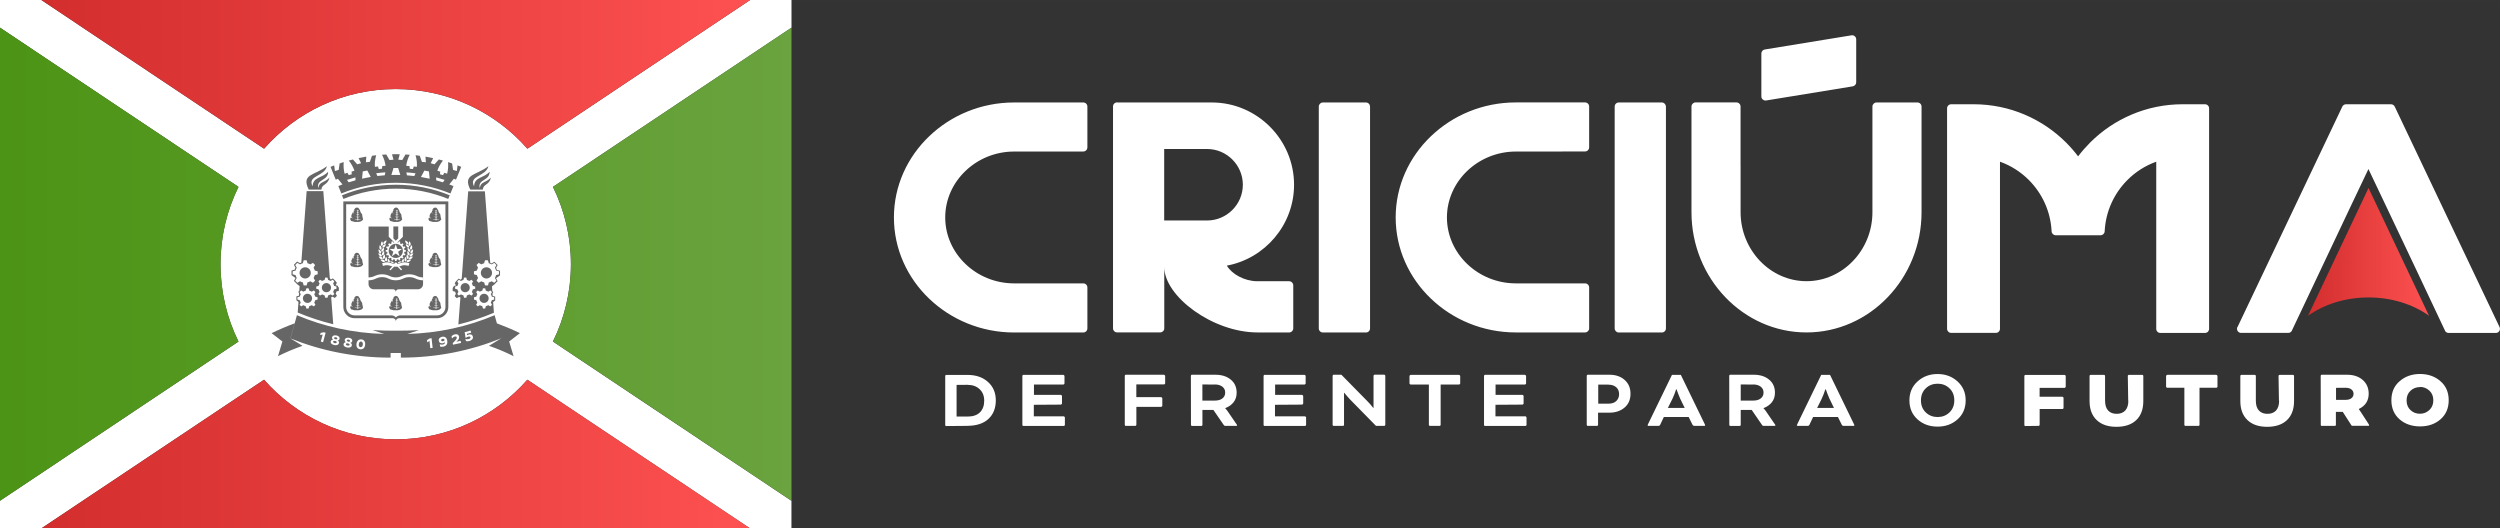 <?xml version="1.0" encoding="UTF-8"?>
<!DOCTYPE svg PUBLIC "-//W3C//DTD SVG 1.1//EN" "http://www.w3.org/Graphics/SVG/1.1/DTD/svg11.dtd">
<!-- Creator: CorelDRAW 2020 (64 Bit) -->
<svg xmlns="http://www.w3.org/2000/svg" xml:space="preserve" width="24.296mm" height="5.135mm" version="1.1" style="shape-rendering:geometricPrecision; text-rendering:geometricPrecision; image-rendering:optimizeQuality; fill-rule:evenodd; clip-rule:evenodd"
viewBox="0 0 560.93 118.55"
 xmlns:xlink="http://www.w3.org/1999/xlink"
 xmlns:xodm="http://www.corel.com/coreldraw/odm/2003">
 <rect x="0" y="0" width="560.93" height="118.55" fill="#333333" stroke="none"/>
 <defs>
  <style type="text/css">
   <![CDATA[
    .fil6 {fill:#666666}
    .fil1 {fill:white}
    .fil0 {fill:white}
    .fil2 {fill:white;fill-rule:nonzero}
    .fil5 {fill:url(#id0)}
    .fil4 {fill:url(#id1)}
    .fil3 {fill:url(#id2)}
   ]]>
  </style>
  <linearGradient id="id0" gradientUnits="userSpaceOnUse" x1="-0" y1="59.28" x2="177.59" y2="59.28">
   <stop offset="0" style="stop-opacity:1; stop-color:#4C9415"/>
   <stop offset="1" style="stop-opacity:1; stop-color:#6AA33F"/>
  </linearGradient>
  <linearGradient id="id1" gradientUnits="userSpaceOnUse" x1="2.33" y1="52.35" x2="172.99" y2="52.35">
   <stop offset="0" style="stop-opacity:1; stop-color:#D12C2C"/>
   <stop offset="1" style="stop-opacity:1; stop-color:#FF5252"/>
  </linearGradient>
  <linearGradient id="id2" gradientUnits="userSpaceOnUse" xlink:href="#id1" x1="516.68" y1="54.84" x2="545.8" y2="54.84">
  </linearGradient>
 </defs>
 <g id="Camada_x0020_1">
  <g id="_2943373578448">
   <path class="fil0" d="M-0 0l9.28 0 49.97 33.36c7.2,-8.2 17.77,-13.38 29.54,-13.38 11.77,0 22.34,5.18 29.54,13.38l49.97 -33.36 9.29 0 0 6.2 -53.53 35.73c2.58,5.23 4.03,11.12 4.03,17.35 0,6.23 -1.45,12.11 -4.03,17.35l53.52 35.73 0 6.2 -9.29 0 -49.97 -33.36c-7.2,8.2 -17.76,13.38 -29.54,13.38 -11.77,0 -22.33,-5.18 -29.54,-13.38l-49.97 33.36 -9.29 0 0 -6.2 53.52 -35.73c-2.58,-5.23 -4.03,-11.12 -4.03,-17.35 0,-6.23 1.45,-12.12 4.03,-17.35l-53.52 -35.73 0 -6.2z"/>
   <path class="fil1" d="M502.04 73.37l0 0 23.49 -49.41c0.14,-0.33 0.47,-0.57 0.85,-0.57l0.02 0 5.03 0 5.02 0 0.03 -0c0.39,0 0.72,0.25 0.86,0.59l23.45 49.32c0.08,0.14 0.13,0.3 0.13,0.48 0,0.51 -0.41,0.92 -0.92,0.92l-0.02 0 0 0 -10.57 0 -0.01 0c-0.3,0 -0.57,-0.14 -0.74,-0.37 -4.33,-9.16 -8.61,-18.26 -12.96,-27.39l-4.29 -9.02 -4.29 9.02c-4.34,9.13 -8.62,18.23 -12.96,27.39l0 0c-0,0 -0.01,0 -0.01,0 -0.17,0.22 -0.43,0.36 -0.73,0.36l-0.03 0 0 0 -10.56 0 -0.01 0c-0.5,-0.01 -0.9,-0.42 -0.9,-0.92 0,-0.15 0.03,-0.29 0.1,-0.41zm-251.38 -50.38l21.23 0c10.15,0 18.46,8.31 18.46,18.46l0 0c0,9 -6.53,16.56 -15.09,18.15l0.01 0c1.09,1.88 3.94,3.5 6.86,3.5l7.12 0 0.02 0 0 0c0.5,0.01 0.9,0.42 0.9,0.92l0 0.02 0 0.01 0 9.61 0 0.02 0 0.02 0 0c-0.01,0.48 -0.4,0.88 -0.88,0.89l0 0 -0.03 0 -7.12 0c-10.06,0 -20.91,-8.12 -20.91,-14.68l0 13.74 0 0.02 0 0.02 0 0c-0.01,0.5 -0.42,0.89 -0.92,0.89l-0.01 0 -9.65 0 0 0c-0.51,0 -0.92,-0.41 -0.92,-0.92l0 -0.01 0 -13.75 0 -35.99 0 0 -0 -0.02c0,-0.51 0.41,-0.92 0.92,-0.92l0.02 0zm10.55 10.44l9.63 0c4.41,0 8.02,3.61 8.02,8.02l0 0c0,4.41 -3.61,8.02 -8.02,8.02l-9.63 0 0 -16.04zm-23.25 0.57l-6.29 0 -4.13 0c-4.25,0 -8.11,1.67 -10.91,4.35 -2.81,2.68 -4.55,6.38 -4.55,10.44 0,4.06 1.74,7.76 4.55,10.44 2.8,2.69 6.67,4.35 10.91,4.35l4.13 0 6.29 0 5.08 0 0.01 0 0.01 -0c0.51,0 0.92,0.41 0.92,0.92l0 0.02 0 0 0 1.79 0 0.03 0 0.02 0 1.79 0 0.03 0 0.02 0 1.79 0 0.02 0 0.03 0 1.79 0 0.02 0 0.02 0 1.79 0 0.02c0,0.51 -0.41,0.92 -0.92,0.92l-0.02 0 0 0 -15.5 0c-7.42,0 -14.16,-2.9 -19.05,-7.58 -4.89,-4.67 -7.92,-11.12 -7.92,-18.23 0,-7.1 3.03,-13.55 7.92,-18.22 4.88,-4.68 11.62,-7.58 19.05,-7.58l15.5 0 0.01 0 0.01 0c0.51,0 0.92,0.41 0.92,0.92l0 0.02 0 1.79 0 0.02 0 0.02 0 1.79 0 0.02 0 0.02 0 1.79 0 0.03 0 0.02 0 1.79 0 0.02 0 0.02 0 1.75 -0 0 0 0.06c0,0.51 -0.41,0.92 -0.92,0.92l-0.01 -0 -0.01 0 -5.08 0zm69.44 -10.04l0 49.67 0 0.05c0,0.51 -0.41,0.92 -0.92,0.92l-0.02 0 0 0 -9.64 0 -0.02 0c-0.5,-0.01 -0.9,-0.42 -0.9,-0.92l0 -0.02 0 0 0 -49.75 0 -0.03 0 0c0.02,-0.49 0.42,-0.89 0.92,-0.89l0.02 0 9.61 0 0.02 0c0.51,0 0.92,0.41 0.92,0.92l-0 0.05zm43.14 10.04l-6.29 0 -4.13 0c-4.25,0 -8.11,1.67 -10.92,4.35 -2.8,2.68 -4.55,6.38 -4.55,10.44 0,4.06 1.74,7.76 4.55,10.44 2.81,2.69 6.67,4.35 10.92,4.35l4.13 0 6.29 0 5.08 0 0.02 0 0 -0c0.51,0 0.92,0.41 0.92,0.92l0 0 0 0.02 0 1.79 0 0.03 0 0.02 0 1.79 0 0.03 0 0.02 0 1.79 0 0.02 0 0.03 0 1.79 0 0.02 0 0.02 0 1.79 0 0.02 0 0.02 0 0.01c-0.02,0.49 -0.42,0.88 -0.92,0.88l-0.02 0 0 0 -15.5 0c-7.42,0 -14.17,-2.9 -19.05,-7.58 -4.89,-4.67 -7.92,-11.12 -7.92,-18.23 0,-7.1 3.03,-13.55 7.92,-18.22 4.88,-4.68 11.62,-7.58 19.05,-7.58l15.5 0 0.01 0 0.01 0c0.51,0 0.92,0.41 0.92,0.92l0 0.02 0 1.79 0 0.02 0 0.02 0 1.79 0 0.02 0 0.02 0 1.79 0 0.03 0 0.02 0 1.79 0 0.02 0 0.02 0 1.79 0 0.02 0 0c0,0.51 -0.41,0.92 -0.92,0.92l-0.02 -0 -5.08 0zm23.25 -10.06l0 0.02 0 49.67 0 0.05c0,0.51 -0.41,0.92 -0.92,0.92l-0.02 0 0 0 -9.64 0 -0.04 0 0 0c-0.49,-0.02 -0.88,-0.42 -0.88,-0.92l0 -0.02 0 0 0 -49.74 0 0 0 -0.01c0,-0.51 0.41,-0.92 0.92,-0.92l0.03 0 9.61 0 0.02 0 0.02 0 0 0c0.49,0.01 0.89,0.42 0.89,0.92l-0 0.03zm16.75 13.26l0 6.29 0 4.13c0,4.25 1.67,8.11 4.35,10.92 2.68,2.81 6.38,4.55 10.44,4.55 4.06,0 7.76,-1.74 10.44,-4.55 2.69,-2.81 4.35,-6.67 4.35,-10.92l0 -4.13 0 -6.29 0 -13.31 0 0c0.01,-0.5 0.42,-0.9 0.92,-0.9l0.03 0 9.13 0 0.02 0c0.51,0 0.92,0.41 0.92,0.92l0 0 0 0.02 0 23.69c0,7.42 -2.9,14.17 -7.58,19.05 -4.67,4.89 -11.13,7.92 -18.23,7.92 -7.1,0 -13.55,-3.03 -18.23,-7.92 -4.67,-4.88 -7.58,-11.63 -7.58,-19.05l0 -23.72 0 -0.02c0.01,-0.5 0.42,-0.9 0.92,-0.9l0.02 0 9.12 0 0.03 0c0.51,0 0.92,0.41 0.92,0.92l0 0.05 0 13.24zm25.17 -17.83l0 0 -19.42 3.17 -0.02 0 -0.02 0 -0.01 0c-0.04,0 -0.08,0.01 -0.13,0.01 -0.5,0 -0.91,-0.41 -0.91,-0.91l-0 0 0 -9.65 0 0c0.01,-0.45 0.33,-0.81 0.76,-0.89l0 0 0.01 -0 19.47 -3.18 0 0c0.04,-0.01 0.08,-0.01 0.12,-0.01 0.51,0 0.92,0.41 0.92,0.92l-0 0 0 0.03 0 9.58 0 0.02c0,0.45 -0.33,0.83 -0.77,0.91zm33.03 16.92l0 37.47 0 0.02 0 0.02 0 0c-0.01,0.49 -0.42,0.89 -0.92,0.89l-0.02 0 0 0 -10.01 0 -0.03 0 0 0c-0.49,-0.01 -0.89,-0.42 -0.89,-0.91l-0 -49.46 0 -0.01c0,-0.51 0.41,-0.92 0.92,-0.92l0.03 0 4.99 0c8.11,0 15.46,3.29 20.78,8.61 0.96,0.96 1.86,1.99 2.68,3.08 0.82,-1.09 1.72,-2.11 2.68,-3.08 5.32,-5.32 12.67,-8.61 20.78,-8.61l4.99 0 0.02 -0c0.51,0 0.92,0.41 0.92,0.92l-0 0.03 0 0 0 49.42 0 0.02c0,0.51 -0.41,0.92 -0.92,0.92l-0.01 0 0 0 -9.99 0 0 0 -0.03 0c-0.51,0 -0.91,-0.41 -0.91,-0.92l0 -0.04 0 0 0 -37.46c-2.46,0.88 -4.66,2.29 -6.46,4.1 -2.97,2.97 -4.89,7.02 -5.11,11.51 -0.02,0.49 -0.42,0.89 -0.92,0.89l-10.07 0 -0.03 0 0 0c-0.48,-0.01 -0.87,-0.4 -0.89,-0.89 -0.22,-4.49 -2.14,-8.53 -5.11,-11.51 -1.81,-1.81 -4.01,-3.22 -6.46,-4.1z"/>
   <g>
    <path class="fil2" d="M217.13 95.55l-4.84 0.04c-0.06,0 -0.12,-0.02 -0.15,-0.06 -0.04,-0.06 -0.06,-0.12 -0.06,-0.17l0 -10.99c0,-0.05 0.02,-0.11 0.06,-0.17 0.04,-0.05 0.09,-0.08 0.15,-0.08l4.83 0c1.86,0 3.37,0.52 4.54,1.56 1.18,1.06 1.77,2.44 1.77,4.14 0,1.75 -0.55,3.15 -1.66,4.18 -1.08,1 -2.63,1.52 -4.64,1.54zm-0.02 -9.21l-2.48 0.02 0 7.1 2.5 0c1.2,0 2.11,-0.32 2.75,-0.95 0.64,-0.64 0.95,-1.51 0.95,-2.61 0,-1.07 -0.34,-1.93 -1.03,-2.58 -0.69,-0.65 -1.58,-0.97 -2.69,-0.97zm20.94 4.44l-6.09 0.04 0 2.59 6.71 0c0.05,0 0.11,0.03 0.17,0.1 0.06,0.06 0.09,0.12 0.09,0.17l0 1.64c0,0.06 -0.03,0.12 -0.08,0.17 -0.05,0.05 -0.11,0.08 -0.17,0.08l-9.08 0c-0.06,0 -0.11,-0.02 -0.15,-0.06 -0.04,-0.05 -0.06,-0.11 -0.06,-0.17l0 -10.99c0,-0.06 0.02,-0.12 0.06,-0.17 0.04,-0.05 0.09,-0.08 0.15,-0.08l8.97 0c0.05,0 0.11,0.03 0.17,0.1 0.06,0.06 0.1,0.12 0.1,0.17l0 1.64c0,0.06 -0.03,0.12 -0.08,0.17 -0.06,0.06 -0.12,0.09 -0.17,0.09l-6.6 0 0 2.33 6.03 0c0.05,0 0.11,0.03 0.17,0.1 0.06,0.06 0.09,0.12 0.09,0.17l0 1.64c0,0.06 -0.03,0.12 -0.08,0.17 -0.06,0.06 -0.12,0.09 -0.17,0.09zm16.72 4.77l-2.19 0c-0.08,0 -0.13,-0.02 -0.15,-0.06 -0.04,-0.06 -0.06,-0.12 -0.06,-0.17l0 -10.99c0,-0.05 0.02,-0.11 0.06,-0.17 0.04,-0.05 0.09,-0.08 0.15,-0.08l8.58 0c0.05,0 0.11,0.03 0.17,0.1 0.06,0.06 0.1,0.12 0.1,0.17l0 1.64c0,0.06 -0.03,0.12 -0.08,0.17 -0.06,0.06 -0.12,0.09 -0.17,0.09l-6.22 0 0 2.86 5.57 0c0.05,0 0.11,0.03 0.17,0.1 0.06,0.06 0.09,0.12 0.09,0.17l0 1.64c0,0.06 -0.03,0.12 -0.08,0.17 -0.06,0.06 -0.12,0.09 -0.17,0.09l-5.57 0 0 4.01c0,0.06 -0.02,0.12 -0.06,0.17 -0.04,0.05 -0.09,0.08 -0.15,0.08zm12.45 -0.23l-0.02 -10.99c0,-0.05 0.02,-0.11 0.06,-0.17 0.04,-0.05 0.09,-0.08 0.15,-0.08l5.3 0c1.41,0 2.56,0.36 3.44,1.09 0.88,0.72 1.32,1.7 1.32,2.94 0,0.84 -0.23,1.55 -0.69,2.14 -0.46,0.58 -1.08,1.02 -1.87,1.32l0 0.04c0.27,0.28 0.47,0.54 0.61,0.76l1.93 2.82c0.08,0.09 0.12,0.17 0.12,0.23 0,0.09 -0.05,0.13 -0.15,0.13l-2.54 0c-0.12,0 -0.22,-0.06 -0.3,-0.19l-2.33 -3.39 -2.46 0 0 3.36c0,0.05 -0.02,0.11 -0.06,0.17 -0.03,0.04 -0.08,0.06 -0.15,0.06l-2.14 0c-0.08,0 -0.13,-0.02 -0.15,-0.06 -0.04,-0.06 -0.06,-0.12 -0.06,-0.17zm5.34 -9.04l-2.78 -0.02 0 3.62 2.77 0c0.74,0 1.31,-0.16 1.72,-0.48 0.42,-0.33 0.63,-0.77 0.63,-1.32 0,-0.55 -0.21,-0.99 -0.63,-1.32 -0.43,-0.33 -1,-0.5 -1.7,-0.5zm19.6 4.5l-6.09 0.04 0 2.59 6.72 0c0.05,0 0.11,0.03 0.17,0.1 0.06,0.06 0.09,0.12 0.09,0.17l0 1.64c0,0.06 -0.02,0.12 -0.08,0.17 -0.05,0.05 -0.11,0.08 -0.17,0.08l-9.08 0c-0.06,0 -0.11,-0.02 -0.15,-0.06 -0.04,-0.05 -0.06,-0.11 -0.06,-0.17l0 -10.99c0,-0.06 0.02,-0.12 0.06,-0.17 0.04,-0.05 0.09,-0.08 0.15,-0.08l8.97 0c0.05,0 0.11,0.03 0.17,0.1 0.06,0.06 0.09,0.12 0.09,0.17l0 1.64c0,0.06 -0.03,0.12 -0.08,0.17 -0.06,0.06 -0.12,0.09 -0.17,0.09l-6.6 0 0 2.33 6.03 0c0.05,0 0.11,0.03 0.17,0.1 0.06,0.06 0.1,0.12 0.1,0.17l0 1.64c0,0.06 -0.03,0.12 -0.08,0.17 -0.06,0.06 -0.12,0.09 -0.17,0.09zm18.4 4.77l-1.83 0 -5.84 -5.95c-0.18,-0.18 -0.37,-0.39 -0.57,-0.63l-0.51 -0.61 -0.19 -0.23 -0.06 0 0 7.19c0,0.05 -0.02,0.11 -0.06,0.17 -0.03,0.04 -0.08,0.06 -0.15,0.06l-2.14 0c-0.08,0 -0.13,-0.02 -0.15,-0.06 -0.04,-0.06 -0.06,-0.12 -0.06,-0.17l0 -10.99c0,-0.05 0.02,-0.11 0.06,-0.17 0.04,-0.05 0.09,-0.08 0.15,-0.08l1.76 0 5.78 5.88c0.12,0.12 0.32,0.34 0.63,0.67 0.19,0.2 0.37,0.41 0.53,0.63l0.19 0.25 0.08 0 0 -7.19c0,-0.06 0.03,-0.12 0.08,-0.17 0.05,-0.05 0.11,-0.08 0.17,-0.08l2.14 0c0.06,0 0.12,0.03 0.17,0.08 0.05,0.05 0.08,0.11 0.08,0.17l0 10.99c0,0.06 -0.03,0.12 -0.08,0.17 -0.05,0.05 -0.11,0.08 -0.17,0.08zm10.04 -9.27l-4.08 0c-0.05,0 -0.11,-0.03 -0.17,-0.09 -0.06,-0.06 -0.1,-0.12 -0.1,-0.17l0 -1.64c0,-0.05 0.03,-0.11 0.1,-0.17 0.06,-0.06 0.12,-0.1 0.17,-0.1l10.84 0c0.05,0 0.11,0.03 0.17,0.1 0.06,0.06 0.1,0.12 0.1,0.17l0 1.64c0,0.05 -0.03,0.11 -0.1,0.17 -0.06,0.06 -0.12,0.09 -0.17,0.09l-4.12 0 0 9.04c0,0.06 -0.03,0.12 -0.08,0.17 -0.04,0.04 -0.09,0.06 -0.17,0.06l-2.14 0c-0.08,0 -0.13,-0.02 -0.17,-0.06 -0.05,-0.05 -0.08,-0.11 -0.08,-0.17l0 -9.04zm21.03 4.5l-6.09 0.04 0 2.59 6.71 0c0.05,0 0.11,0.03 0.17,0.1 0.06,0.06 0.09,0.12 0.09,0.17l0 1.64c0,0.06 -0.03,0.12 -0.08,0.17 -0.05,0.05 -0.11,0.08 -0.17,0.08l-9.08 0c-0.06,0 -0.12,-0.02 -0.15,-0.06 -0.04,-0.05 -0.06,-0.11 -0.06,-0.17l0 -10.99c0,-0.06 0.02,-0.12 0.06,-0.17 0.04,-0.05 0.09,-0.08 0.15,-0.08l8.96 0c0.05,0 0.11,0.03 0.17,0.1 0.06,0.06 0.1,0.12 0.1,0.17l0 1.64c0,0.06 -0.03,0.12 -0.08,0.17 -0.06,0.06 -0.12,0.09 -0.17,0.09l-6.6 0 0 2.33 6.03 0c0.05,0 0.11,0.03 0.17,0.1 0.06,0.06 0.09,0.12 0.09,0.17l0 1.64c0,0.06 -0.03,0.12 -0.08,0.17 -0.06,0.06 -0.12,0.09 -0.17,0.09zm16.72 4.77l-2.12 0c-0.08,0 -0.13,-0.02 -0.15,-0.06 -0.04,-0.06 -0.06,-0.12 -0.06,-0.17l0 -10.99c0,-0.05 0.02,-0.11 0.06,-0.17 0.04,-0.05 0.09,-0.08 0.15,-0.08l4.88 0c1.41,0 2.55,0.39 3.41,1.16 0.88,0.78 1.32,1.81 1.32,3.11 0,1.3 -0.44,2.33 -1.33,3.09 -0.89,0.76 -2.03,1.15 -3.43,1.15l-2.52 0 0 2.71c0,0.06 -0.02,0.12 -0.06,0.17 -0.04,0.05 -0.09,0.08 -0.15,0.08zm2.56 -9.25l-2.31 0 0 4.27 2.31 0c0.75,0 1.33,-0.2 1.74,-0.59 0.42,-0.41 0.63,-0.93 0.63,-1.56 0,-0.65 -0.22,-1.16 -0.65,-1.54 -0.45,-0.38 -1.02,-0.57 -1.72,-0.57zm18.84 9l-0.86 -1.74 -5.57 0 -0.82 1.74c-0.08,0.17 -0.21,0.25 -0.4,0.25l-2.27 0c-0.1,0 -0.15,-0.04 -0.15,-0.13 0,-0.06 0.03,-0.14 0.08,-0.23l5.38 -11.08 1.99 0 5.38 11.08c0.05,0.09 0.08,0.17 0.08,0.23 0,0.09 -0.05,0.13 -0.15,0.13l-2.27 0c-0.19,0 -0.32,-0.08 -0.4,-0.25zm-4.48 -5.87l-1.05 2.1 3.78 0 -1.03 -2.12c-0.09,-0.19 -0.21,-0.48 -0.36,-0.88 -0.04,-0.1 -0.08,-0.2 -0.11,-0.3 -0.04,-0.1 -0.08,-0.21 -0.12,-0.31 -0.04,-0.11 -0.06,-0.18 -0.08,-0.22l-0.11 -0.33 -0.12 0c-0.27,0.83 -0.53,1.51 -0.8,2.06zm12.74 5.89l-0.02 -10.99c0,-0.05 0.02,-0.11 0.06,-0.17 0.04,-0.05 0.09,-0.08 0.15,-0.08l5.3 0c1.41,0 2.56,0.36 3.43,1.09 0.88,0.72 1.32,1.7 1.32,2.94 0,0.84 -0.23,1.55 -0.69,2.14 -0.46,0.58 -1.08,1.02 -1.87,1.32l0 0.04c0.27,0.28 0.47,0.54 0.61,0.76l1.93 2.82c0.08,0.09 0.12,0.17 0.12,0.23 0,0.09 -0.05,0.13 -0.15,0.13l-2.54 0c-0.12,0 -0.22,-0.06 -0.3,-0.19l-2.33 -3.39 -2.46 0 0 3.36c0,0.05 -0.02,0.11 -0.06,0.17 -0.03,0.04 -0.08,0.06 -0.15,0.06l-2.14 0c-0.08,0 -0.13,-0.02 -0.15,-0.06 -0.04,-0.06 -0.06,-0.12 -0.06,-0.17zm5.34 -9.04l-2.78 -0.02 0 3.62 2.77 0c0.74,0 1.31,-0.16 1.72,-0.48 0.42,-0.33 0.63,-0.77 0.63,-1.32 0,-0.55 -0.21,-0.99 -0.63,-1.32 -0.43,-0.33 -1,-0.5 -1.7,-0.5zm19.89 9.02l-0.86 -1.74 -5.57 0 -0.82 1.74c-0.08,0.17 -0.21,0.25 -0.4,0.25l-2.27 0c-0.1,0 -0.15,-0.04 -0.15,-0.13 0,-0.06 0.03,-0.14 0.08,-0.23l5.38 -11.08 1.98 0 5.38 11.08c0.05,0.09 0.08,0.17 0.08,0.23 0,0.09 -0.05,0.13 -0.15,0.13l-2.27 0c-0.19,0 -0.33,-0.08 -0.4,-0.25zm-4.48 -5.87l-1.05 2.1 3.78 0 -1.03 -2.12c-0.09,-0.19 -0.21,-0.48 -0.36,-0.88 -0.04,-0.1 -0.08,-0.2 -0.12,-0.3 -0.04,-0.1 -0.08,-0.21 -0.11,-0.31 -0.04,-0.11 -0.06,-0.18 -0.08,-0.22l-0.12 -0.33 -0.12 0c-0.27,0.83 -0.53,1.51 -0.8,2.06zm25.95 -5.51l0.04 0c1.75,0 3.24,0.55 4.46,1.66 1.22,1.11 1.83,2.52 1.83,4.25 0,1.75 -0.61,3.18 -1.83,4.27 -1.21,1.08 -2.7,1.62 -4.48,1.62 -1.78,0 -3.28,-0.54 -4.48,-1.62 -1.22,-1.09 -1.83,-2.52 -1.83,-4.27 0,-1.73 0.61,-3.15 1.83,-4.25 1.22,-1.11 2.71,-1.66 4.46,-1.66zm2.69 3.2c-0.72,-0.69 -1.61,-1.03 -2.65,-1.03 -1.04,0 -1.93,0.34 -2.65,1.03 -0.72,0.69 -1.09,1.59 -1.09,2.71 0,1.12 0.36,2.02 1.09,2.71 0.72,0.69 1.61,1.03 2.65,1.03 1.04,0 1.93,-0.34 2.65,-1.03 0.72,-0.69 1.09,-1.59 1.09,-2.71 0,-1.12 -0.36,-2.02 -1.09,-2.71z"/>
    <path class="fil2" d="M457.45 95.55l-3.03 0.04c-0.06,0 -0.12,-0.02 -0.15,-0.06 -0.04,-0.06 -0.06,-0.12 -0.06,-0.17l0 -10.99c0,-0.05 0.02,-0.11 0.06,-0.17 0.04,-0.05 0.09,-0.08 0.15,-0.08l8.81 0c0.05,0 0.11,0.03 0.17,0.09 0.06,0.06 0.09,0.12 0.09,0.17l0 2.37c0,0.06 -0.03,0.12 -0.08,0.17 -0.06,0.06 -0.12,0.1 -0.17,0.1l-5.61 0 0 2 5.11 0c0.06,0 0.12,0.03 0.17,0.08 0.06,0.06 0.09,0.12 0.09,0.17l0 2.25c0,0.06 -0.02,0.12 -0.08,0.17 -0.05,0.05 -0.11,0.08 -0.17,0.08l-5.11 0 0 3.53c0,0.06 -0.02,0.12 -0.06,0.17 -0.04,0.05 -0.09,0.08 -0.15,0.08zm20.06 -5.65l-0.09 -5.55c0,-0.06 0.03,-0.12 0.08,-0.17 0.05,-0.05 0.11,-0.08 0.17,-0.08l2.98 0c0.06,0 0.12,0.03 0.17,0.08 0.05,0.05 0.08,0.11 0.08,0.17l0 5.63c0,1.86 -0.54,3.29 -1.6,4.29 -1.04,0.99 -2.52,1.49 -4.43,1.49 -1.9,0 -3.37,-0.5 -4.43,-1.51 -1.07,-1.02 -1.6,-2.44 -1.6,-4.27l0 -5.63c0,-0.06 0.03,-0.12 0.08,-0.17 0.05,-0.05 0.11,-0.08 0.17,-0.08l2.98 0c0.06,0 0.12,0.03 0.17,0.08 0.05,0.05 0.08,0.11 0.08,0.17l0 5.57c0,0.97 0.23,1.7 0.69,2.19 0.46,0.49 1.09,0.74 1.91,0.74 0.83,0 1.47,-0.25 1.93,-0.74 0.47,-0.52 0.7,-1.26 0.69,-2.21zm12.6 -2.9l-3.85 0c-0.05,0 -0.11,-0.03 -0.17,-0.09 -0.05,-0.05 -0.08,-0.11 -0.08,-0.17l0 -2.37c0,-0.05 0.03,-0.11 0.1,-0.17 0.06,-0.06 0.12,-0.1 0.17,-0.1l10.99 0c0.05,0 0.11,0.03 0.17,0.1 0.06,0.06 0.1,0.12 0.1,0.17l0 2.37c0,0.06 -0.03,0.12 -0.08,0.17 -0.06,0.06 -0.12,0.09 -0.17,0.09l-3.78 0 0 8.32c0,0.05 -0.02,0.11 -0.06,0.17 -0.03,0.04 -0.08,0.06 -0.15,0.06l-2.98 0c-0.08,0 -0.13,-0.02 -0.15,-0.06 -0.04,-0.06 -0.06,-0.12 -0.06,-0.17l0 -8.32zm21.22 2.9l-0.09 -5.55c0,-0.06 0.03,-0.12 0.08,-0.17 0.05,-0.05 0.11,-0.08 0.17,-0.08l2.98 0c0.06,0 0.12,0.03 0.17,0.08 0.05,0.05 0.08,0.11 0.08,0.17l0 5.63c0,1.86 -0.54,3.29 -1.6,4.29 -1.04,0.99 -2.52,1.49 -4.43,1.49 -1.89,0 -3.37,-0.5 -4.42,-1.51 -1.07,-1.02 -1.6,-2.44 -1.6,-4.27l0 -5.63c0,-0.06 0.03,-0.12 0.08,-0.17 0.05,-0.05 0.11,-0.08 0.17,-0.08l2.98 0c0.06,0 0.12,0.03 0.17,0.08 0.05,0.05 0.08,0.11 0.08,0.17l0 5.57c0,0.97 0.23,1.7 0.69,2.19 0.46,0.49 1.09,0.74 1.91,0.74 0.83,0 1.47,-0.25 1.93,-0.74 0.47,-0.52 0.7,-1.26 0.69,-2.21zm9.39 5.42l-0.02 -10.99c0,-0.05 0.02,-0.11 0.06,-0.17 0.04,-0.05 0.09,-0.08 0.15,-0.08l5.72 0c1.44,0 2.6,0.39 3.49,1.16 0.9,0.79 1.35,1.82 1.35,3.09 0,1.58 -0.74,2.72 -2.21,3.43l0 0.04c0.14,0.19 0.29,0.41 0.46,0.67l1.72 2.65c0.09,0.13 0.13,0.22 0.13,0.29 0,0.09 -0.06,0.13 -0.19,0.13l-3.51 0c-0.14,0 -0.24,-0.04 -0.29,-0.13l-1.93 -3.01 -1.54 0 0 2.92c0,0.05 -0.02,0.11 -0.06,0.17 -0.03,0.04 -0.08,0.06 -0.15,0.06l-2.98 0c-0.08,0 -0.13,-0.02 -0.15,-0.06 -0.04,-0.06 -0.06,-0.12 -0.06,-0.17zm5.63 -8.32l-2.21 0.02 0 2.69 2.21 0c0.52,0 0.94,-0.13 1.26,-0.38 0.31,-0.25 0.46,-0.58 0.46,-0.97 0,-0.39 -0.15,-0.72 -0.46,-0.97 -0.32,-0.26 -0.74,-0.38 -1.26,-0.38zm16.66 -3.09l-0.04 0c1.82,0 3.35,0.53 4.58,1.6 1.25,1.07 1.87,2.5 1.87,4.29 0,1.79 -0.62,3.22 -1.85,4.29 -1.22,1.06 -2.75,1.58 -4.58,1.58 -1.83,0 -3.36,-0.53 -4.58,-1.58 -1.23,-1.07 -1.85,-2.5 -1.85,-4.29 0,-1.79 0.62,-3.23 1.87,-4.29 1.24,-1.07 2.76,-1.6 4.58,-1.6zm-0.04 2.9l0 0.04c-0.83,0 -1.53,0.27 -2.12,0.82 -0.59,0.55 -0.88,1.27 -0.88,2.17 0,0.9 0.29,1.63 0.88,2.17 0.58,0.55 1.29,0.82 2.12,0.82 0.81,0 1.52,-0.28 2.12,-0.84 0.58,-0.55 0.88,-1.27 0.88,-2.17 0,-0.9 -0.29,-1.63 -0.88,-2.17 -0.6,-0.56 -1.3,-0.84 -2.12,-0.84z"/>
   </g>
   <path class="fil3" d="M531.43 42.17l-6.34 13.4 -1.14 2.4 -6.09 12.87c3.59,-2.55 8.34,-4.1 13.57,-4.1 5.22,0 9.99,1.55 13.57,4.1l-6.12 -12.92 -1.11 -2.35 -6.34 -13.4z"/>
   <path class="fil4" d="M168.3 0l-49.97 33.36c-7.2,-8.2 -17.76,-13.38 -29.54,-13.38 -11.77,0 -22.33,5.18 -29.54,13.38l-49.97 -33.36 159.02 0zm0 118.55l-49.97 -33.36c-7.2,8.2 -17.76,13.38 -29.54,13.38 -11.77,0 -22.33,-5.18 -29.54,-13.38l-49.97 33.36 159.02 0z"/>
   <path class="fil5" d="M-0 112.36l0 -106.16 53.52 35.73c-2.58,5.23 -4.03,11.12 -4.03,17.35 0,6.23 1.45,12.11 4.03,17.35l-53.52 35.73zm177.59 0l0 -106.16 -53.52 35.73c2.58,5.23 4.03,11.12 4.03,17.35 0,6.23 -1.45,12.11 -4.03,17.35l53.52 35.73z"/>
   <path class="fil6" d="M108.79 42.93l-1.87 0 -1.87 0 -1.45 19.56 -0.24 0.27 -0.45 -0.25 -0.61 0.62 0 0 -0.28 0.4 0.28 0.5 -0.43 0.12 0 0 -0.3 0.47 0 0.34 0 0.34 0.55 0.15 0.01 0.03 0.01 0.03 0.01 0.03 0.01 0.03 0.01 0.03 0.01 0.03 0.01 0.03 0.01 0.03 0.01 0.03 0.01 0.03 0.01 0.03 0.01 0.03 0.01 0.03 0.01 0.03 0.01 0.03 0.02 0.03 -0.28 0.5 0.24 0.24 0.24 0.24 0.5 -0.28 0.03 0.01 0.03 0.01 0.03 0.01 0.03 0.01 0.03 0.01 0.03 0.01 0.03 0.01 0.03 0.01 0.03 0.01 0.03 0.01 0.02 0.01 -0.46 6.07c2.73,-0.67 5.39,-1.55 7.98,-2.63l-0.18 -2.4 0.45 -0.35 0.01 -0 0 -0.87 -0.56 -0.15 -0.04 -0.55 0.18 -0.32 -0.22 -0.22 -0.08 -1.06 0.55 -0.44 -0 -0 0 0 0.73 -0.74 -0.36 -0.64 0 -0.01 0.89 -0.63 -0 0 0 0 0 -0.52 0 0 0 -0.52 -0.71 -0.2c-0.02,-0.08 -0.05,-0.15 -0.08,-0.23 -0.03,-0.07 -0.06,-0.15 -0.1,-0.22l0.36 -0.64 -0.73 -0.73 -0.64 0.36c-0.07,-0.04 -0.14,-0.07 -0.22,-0.1 -0.03,-0.01 -0.06,-0.02 -0.08,-0.03l-1.2 -16.03zm-11.19 23.45l-0.37 0.18 -0.28 0.44 0.32 -0.03 -0.38 0.18 0.13 0.72 -0.24 -0.5 -0.37 0.71 -0.02 0.45 0.39 0.32 -0.54 -0.2 -0.13 0.34 0.22 0.41 0.79 0.22 0.47 0 0.47 0 0.52 -0.14 0.43 -0.38 -0.16 -0.72 -0.05 -0.42 -0.39 -0.58 -0.1 -0.39 -0.35 -0.51 -0.37 -0.1zm0.24 2.94c-0.02,0 -0.08,-0.02 -0.08,-0.07l0 -0.08c-0.27,-0.02 -0.57,-0.11 -0.66,-0.23 0.19,0.08 0.44,0.1 0.66,0.11l0 -0.46c-0.18,-0.02 -0.38,-0.09 -0.45,-0.18 0.13,0.06 0.3,0.08 0.45,0.09l0 -0.44c-0.14,-0.02 -0.28,-0.09 -0.33,-0.18 0.09,0.06 0.22,0.07 0.33,0.07l0 -0.44c-0.11,-0.02 -0.21,-0.08 -0.25,-0.14 0.07,0.03 0.16,0.04 0.25,0.05l0 -0.27c-0.09,-0.02 -0.17,-0.06 -0.2,-0.12 0.06,0.03 0.13,0.04 0.2,0.04l0 -0.07c0,-0.01 0,-0.09 0.08,-0.09 0.07,0 0.07,0.08 0.07,0.09l0 0.07c0.07,-0 0.15,-0.01 0.2,-0.04 -0.03,0.05 -0.12,0.1 -0.2,0.12l0 0.27c0.09,-0 0.18,-0.01 0.25,-0.05 -0.04,0.06 -0.15,0.12 -0.25,0.14l0 0.44c0.11,-0 0.24,-0.02 0.33,-0.07 -0.05,0.08 -0.19,0.15 -0.33,0.18l0 0.44c0.15,-0 0.32,-0.03 0.45,-0.09 -0.06,0.09 -0.27,0.16 -0.45,0.18l0 0.46c0.22,-0 0.47,-0.03 0.66,-0.11 -0.09,0.12 -0.4,0.21 -0.66,0.23l0 0.08c0,0.05 -0.05,0.07 -0.07,0.07zm-0.24 -12.63l-0.37 0.18 -0.28 0.44 0.32 -0.03 -0.38 0.18 0.13 0.73 -0.24 -0.5 -0.37 0.71 -0.02 0.45 0.39 0.32 -0.54 -0.2 -0.13 0.34 0.22 0.41 0.79 0.21 0.47 0 0.47 0 0.52 -0.14 0.43 -0.38 -0.16 -0.72 -0.05 -0.42 -0.39 -0.58 -0.1 -0.39 -0.35 -0.51 -0.37 -0.1zm0.24 2.94c-0.02,0 -0.08,-0.02 -0.08,-0.07l0 -0.08c-0.27,-0.02 -0.57,-0.11 -0.66,-0.23 0.19,0.08 0.44,0.1 0.66,0.11l0 -0.46c-0.18,-0.02 -0.38,-0.09 -0.45,-0.18 0.13,0.06 0.3,0.08 0.45,0.08l0 -0.44c-0.14,-0.02 -0.28,-0.09 -0.33,-0.18 0.09,0.06 0.22,0.07 0.33,0.07l0 -0.44c-0.11,-0.02 -0.21,-0.07 -0.25,-0.14 0.07,0.04 0.16,0.05 0.25,0.05l0 -0.27c-0.09,-0.02 -0.17,-0.06 -0.2,-0.12 0.06,0.03 0.13,0.04 0.2,0.04l0 -0.08c0,-0.01 0,-0.09 0.08,-0.09 0.07,0 0.07,0.08 0.07,0.09l0 0.08c0.07,-0 0.15,-0.01 0.2,-0.04 -0.03,0.05 -0.12,0.1 -0.2,0.12l0 0.27c0.09,-0 0.18,-0.01 0.25,-0.05 -0.04,0.06 -0.15,0.12 -0.25,0.14l0 0.44c0.11,-0 0.24,-0.01 0.33,-0.07 -0.05,0.08 -0.19,0.15 -0.33,0.18l0 0.44c0.15,-0 0.32,-0.02 0.45,-0.08 -0.06,0.09 -0.27,0.16 -0.45,0.18l0 0.46c0.22,-0 0.47,-0.03 0.66,-0.11 -0.09,0.12 -0.4,0.21 -0.66,0.23l0 0.08c0,0.05 -0.05,0.07 -0.07,0.07zm-0.24 -13.08l-0.37 0.18 -0.28 0.44 0.32 -0.03 -0.38 0.18 0.13 0.72 -0.24 -0.5 -0.37 0.71 -0.02 0.45 0.39 0.32 -0.54 -0.2 -0.13 0.34 0.22 0.41 0.79 0.22 0.47 0 0.47 0 0.52 -0.14 0.43 -0.38 -0.16 -0.72 -0.05 -0.42 -0.39 -0.58 -0.1 -0.39 -0.35 -0.51 -0.37 -0.1zm0.24 2.94c-0.02,0 -0.08,-0.02 -0.08,-0.07l0 -0.08c-0.27,-0.02 -0.57,-0.11 -0.66,-0.23 0.19,0.08 0.44,0.1 0.66,0.11l0 -0.46c-0.18,-0.02 -0.38,-0.09 -0.45,-0.18 0.13,0.06 0.3,0.08 0.45,0.09l0 -0.44c-0.14,-0.02 -0.28,-0.09 -0.33,-0.18 0.09,0.06 0.22,0.07 0.33,0.07l0 -0.44c-0.11,-0.02 -0.21,-0.08 -0.25,-0.14 0.07,0.03 0.16,0.04 0.25,0.05l0 -0.27c-0.09,-0.02 -0.17,-0.06 -0.2,-0.12 0.06,0.03 0.13,0.04 0.2,0.04l0 -0.07c0,-0.01 0,-0.09 0.08,-0.09 0.07,0 0.07,0.08 0.07,0.09l0 0.07c0.07,-0 0.15,-0.01 0.2,-0.04 -0.03,0.05 -0.12,0.1 -0.2,0.12l0 0.27c0.09,-0 0.18,-0.01 0.25,-0.05 -0.04,0.06 -0.15,0.12 -0.25,0.14l0 0.44c0.11,-0 0.24,-0.02 0.33,-0.07 -0.05,0.08 -0.19,0.15 -0.33,0.18l0 0.44c0.15,-0 0.32,-0.03 0.45,-0.09 -0.06,0.09 -0.27,0.16 -0.45,0.18l0 0.46c0.22,-0 0.47,-0.03 0.66,-0.11 -0.09,0.12 -0.4,0.21 -0.66,0.23l0 0.08c0,0.05 -0.05,0.07 -0.07,0.07zm-9.02 -2.94l-0.37 0.18 -0.28 0.44 0.32 -0.03 -0.38 0.18 0.13 0.72 -0.24 -0.5 -0.37 0.71 -0.02 0.45 0.39 0.32 -0.53 -0.2 -0.13 0.34 0.21 0.41 0.8 0.22 0.47 0 0.47 0 0.53 -0.14 0.43 -0.38 -0.16 -0.72 -0.05 -0.42 -0.39 -0.58 -0.1 -0.39 -0.35 -0.51 -0.37 -0.1zm0.24 2.94c-0.02,0 -0.08,-0.02 -0.08,-0.07l0 -0.08c-0.26,-0.02 -0.57,-0.11 -0.66,-0.23 0.19,0.08 0.44,0.1 0.66,0.11l0 -0.46c-0.18,-0.02 -0.38,-0.09 -0.45,-0.18 0.13,0.06 0.3,0.08 0.45,0.09l0 -0.44c-0.14,-0.02 -0.28,-0.09 -0.33,-0.18 0.1,0.06 0.22,0.07 0.33,0.07l0 -0.44c-0.1,-0.02 -0.21,-0.08 -0.25,-0.14 0.07,0.03 0.16,0.04 0.25,0.05l0 -0.27c-0.09,-0.02 -0.17,-0.06 -0.2,-0.12 0.06,0.03 0.13,0.04 0.2,0.04l0 -0.07c0,-0.01 0,-0.09 0.08,-0.09 0.07,0 0.08,0.08 0.08,0.09l0 0.07c0.07,-0 0.14,-0.01 0.2,-0.04 -0.03,0.05 -0.12,0.1 -0.2,0.12l0 0.27c0.09,-0 0.18,-0.01 0.25,-0.05 -0.04,0.06 -0.15,0.12 -0.25,0.14l0 0.44c0.11,-0 0.23,-0.02 0.33,-0.07 -0.05,0.08 -0.19,0.15 -0.33,0.18l0 0.44c0.15,-0 0.32,-0.03 0.45,-0.09 -0.06,0.09 -0.27,0.16 -0.45,0.18l0 0.46c0.22,-0 0.47,-0.03 0.66,-0.11 -0.09,0.12 -0.4,0.21 -0.66,0.23l0 0.08c0,0.05 -0.05,0.07 -0.08,0.07zm-9.02 -2.94l-0.37 0.18 -0.28 0.44 0.32 -0.03 -0.38 0.18 0.13 0.72 -0.24 -0.5 -0.37 0.71 -0.02 0.45 0.39 0.32 -0.53 -0.2 -0.13 0.34 0.21 0.41 0.8 0.22 0.47 0 0.47 0 0.53 -0.14 0.43 -0.38 -0.16 -0.72 -0.05 -0.42 -0.39 -0.58 -0.1 -0.39 -0.36 -0.51 -0.37 -0.1zm0.24 2.94c-0.02,0 -0.08,-0.02 -0.08,-0.07l0 -0.08c-0.26,-0.02 -0.57,-0.11 -0.66,-0.23 0.19,0.08 0.45,0.1 0.66,0.11l0 -0.46c-0.18,-0.02 -0.38,-0.09 -0.45,-0.18 0.13,0.06 0.3,0.08 0.45,0.09l0 -0.44c-0.14,-0.02 -0.28,-0.09 -0.33,-0.18 0.1,0.06 0.22,0.07 0.33,0.07l0 -0.44c-0.1,-0.02 -0.21,-0.08 -0.25,-0.14 0.07,0.03 0.16,0.04 0.25,0.05l0 -0.27c-0.09,-0.02 -0.17,-0.06 -0.2,-0.12 0.06,0.03 0.13,0.04 0.2,0.04l0 -0.07c0,-0.01 0,-0.09 0.08,-0.09 0.07,0 0.08,0.08 0.08,0.09l0 0.07c0.07,-0 0.14,-0.01 0.2,-0.04 -0.03,0.05 -0.12,0.1 -0.2,0.12l0 0.27c0.09,-0 0.18,-0.01 0.25,-0.05 -0.04,0.06 -0.15,0.12 -0.25,0.14l0 0.44c0.11,-0 0.23,-0.02 0.33,-0.07 -0.05,0.08 -0.19,0.15 -0.33,0.18l0 0.44c0.15,-0 0.32,-0.03 0.45,-0.09 -0.07,0.09 -0.27,0.16 -0.45,0.18l0 0.46c0.22,-0 0.47,-0.03 0.66,-0.11 -0.1,0.12 -0.4,0.21 -0.66,0.23l0 0.08c0,0.05 -0.05,0.07 -0.08,0.07zm-0.24 16.89l-0.37 0.18 -0.28 0.44 0.32 -0.03 -0.38 0.18 0.13 0.72 -0.24 -0.5 -0.37 0.71 -0.02 0.45 0.39 0.32 -0.53 -0.2 -0.13 0.34 0.21 0.41 0.8 0.22 0.47 0 0.47 0 0.53 -0.14 0.43 -0.38 -0.16 -0.72 -0.05 -0.42 -0.39 -0.58 -0.1 -0.39 -0.36 -0.51 -0.37 -0.1zm0.24 2.94c-0.02,0 -0.08,-0.02 -0.08,-0.07l0 -0.08c-0.26,-0.02 -0.57,-0.11 -0.66,-0.23 0.19,0.08 0.45,0.1 0.66,0.11l0 -0.46c-0.18,-0.02 -0.38,-0.09 -0.45,-0.18 0.13,0.06 0.3,0.08 0.45,0.09l0 -0.44c-0.14,-0.02 -0.28,-0.09 -0.33,-0.18 0.1,0.06 0.22,0.07 0.33,0.07l0 -0.44c-0.1,-0.02 -0.21,-0.08 -0.25,-0.14 0.07,0.03 0.16,0.04 0.25,0.05l0 -0.27c-0.09,-0.02 -0.17,-0.06 -0.2,-0.12 0.06,0.03 0.13,0.04 0.2,0.04l0 -0.07c0,-0.01 0,-0.09 0.08,-0.09 0.07,0 0.08,0.08 0.08,0.09l0 0.07c0.07,-0 0.14,-0.01 0.2,-0.04 -0.03,0.05 -0.12,0.1 -0.2,0.12l0 0.27c0.09,-0 0.18,-0.01 0.25,-0.05 -0.04,0.06 -0.15,0.12 -0.25,0.14l0 0.44c0.11,-0 0.23,-0.02 0.33,-0.07 -0.05,0.08 -0.19,0.15 -0.33,0.18l0 0.44c0.15,-0 0.32,-0.03 0.45,-0.09 -0.07,0.09 -0.27,0.16 -0.45,0.18l0 0.46c0.22,-0 0.47,-0.03 0.66,-0.11 -0.1,0.12 -0.4,0.21 -0.66,0.23l0 0.08c0,0.05 -0.05,0.07 -0.08,0.07zm-0.24 -12.63l-0.37 0.18 -0.28 0.44 0.32 -0.03 -0.38 0.18 0.13 0.73 -0.24 -0.5 -0.37 0.71 -0.02 0.45 0.39 0.32 -0.53 -0.2 -0.13 0.34 0.21 0.41 0.8 0.21 0.47 0 0.47 0 0.53 -0.14 0.43 -0.38 -0.16 -0.72 -0.05 -0.42 -0.39 -0.58 -0.1 -0.39 -0.36 -0.51 -0.37 -0.1zm0.24 2.94c-0.02,0 -0.08,-0.02 -0.08,-0.07l0 -0.08c-0.26,-0.02 -0.57,-0.11 -0.66,-0.23 0.19,0.08 0.45,0.1 0.66,0.11l0 -0.46c-0.18,-0.02 -0.38,-0.09 -0.45,-0.18 0.13,0.06 0.3,0.08 0.45,0.08l0 -0.44c-0.14,-0.02 -0.28,-0.09 -0.33,-0.18 0.1,0.06 0.22,0.07 0.33,0.07l0 -0.44c-0.1,-0.02 -0.21,-0.07 -0.25,-0.14 0.07,0.04 0.16,0.05 0.25,0.05l0 -0.27c-0.09,-0.02 -0.17,-0.06 -0.2,-0.12 0.06,0.03 0.13,0.04 0.2,0.04l0 -0.08c0,-0.01 0,-0.09 0.08,-0.09 0.07,0 0.08,0.08 0.08,0.09l0 0.08c0.07,-0 0.14,-0.01 0.2,-0.04 -0.03,0.05 -0.12,0.1 -0.2,0.12l0 0.27c0.09,-0 0.18,-0.01 0.25,-0.05 -0.04,0.06 -0.15,0.12 -0.25,0.14l0 0.44c0.11,-0 0.23,-0.01 0.33,-0.07 -0.05,0.08 -0.19,0.15 -0.33,0.18l0 0.44c0.15,-0 0.32,-0.02 0.45,-0.08 -0.07,0.09 -0.27,0.16 -0.45,0.18l0 0.46c0.22,-0 0.47,-0.03 0.66,-0.11 -0.1,0.12 -0.4,0.21 -0.66,0.23l0 0.08c0,0.05 -0.05,0.07 -0.08,0.07zm8.51 6.75l-0.37 0.18 -0.28 0.44 0.32 -0.03 -0.38 0.18 0.13 0.72 -0.24 -0.5 -0.37 0.71 -0.02 0.45 0.39 0.32 -0.53 -0.2 -0.13 0.34 0.22 0.41 0.79 0.22 0.47 0 0.47 0 0.53 -0.14 0.43 -0.38 -0.16 -0.72 -0.05 -0.42 -0.4 -0.58 -0.1 -0.39 -0.36 -0.51 -0.37 -0.1zm0.24 2.94c-0.02,0 -0.08,-0.02 -0.08,-0.07l0 -0.08c-0.26,-0.02 -0.57,-0.11 -0.66,-0.23 0.19,0.08 0.44,0.1 0.66,0.11l0 -0.46c-0.18,-0.02 -0.38,-0.09 -0.45,-0.18 0.13,0.06 0.3,0.08 0.45,0.09l0 -0.44c-0.14,-0.02 -0.28,-0.09 -0.33,-0.18 0.1,0.06 0.22,0.07 0.33,0.07l0 -0.44c-0.1,-0.02 -0.21,-0.08 -0.25,-0.14 0.07,0.03 0.16,0.04 0.25,0.05l0 -0.27c-0.09,-0.02 -0.17,-0.06 -0.2,-0.12 0.06,0.03 0.13,0.04 0.2,0.04l0 -0.07c0,-0.01 0,-0.09 0.08,-0.09 0.07,0 0.08,0.08 0.08,0.09l0 0.07c0.07,-0 0.14,-0.01 0.2,-0.04 -0.03,0.05 -0.12,0.1 -0.2,0.12l0 0.27c0.09,-0 0.18,-0.01 0.25,-0.05 -0.04,0.06 -0.15,0.12 -0.25,0.14l0 0.44c0.11,-0 0.23,-0.02 0.33,-0.07 -0.05,0.08 -0.19,0.15 -0.33,0.18l0 0.44c0.15,-0 0.32,-0.03 0.45,-0.09 -0.06,0.09 -0.27,0.16 -0.45,0.18l0 0.46c0.22,-0 0.47,-0.03 0.66,-0.11 -0.1,0.12 -0.4,0.21 -0.66,0.23l0 0.08c0,0.05 -0.05,0.07 -0.08,0.07zm-6.34 -18.5l4.53 0 0 2.31 1.25 1.25c-0.07,0.01 -0.13,0.03 -0.2,0.05l-0.18 -0.3 -0.15 0.06 -0.15 0.06 0.08 0.34c-0.09,0.05 -0.18,0.11 -0.27,0.18l-0.28 -0.2 -0.12 0.12 -0.12 0.12 0.2 0.28c-0.06,0.08 -0.12,0.17 -0.18,0.27l-0.34 -0.08 -0.06 0.15 -0.06 0.15 0.3 0.18c-0.03,0.1 -0.05,0.21 -0.06,0.31l-0.34 0.06 0 0.16 0 0.17 0.34 0.06c0.01,0.11 0.03,0.21 0.06,0.31l-0.3 0.18 0.06 0.15 0.06 0.15 0.34 -0.08c0.05,0.09 0.11,0.18 0.18,0.27l-0.2 0.28 0.12 0.12 0.12 0.12 0.28 -0.2c0.08,0.07 0.17,0.13 0.27,0.18l-0.08 0.34 0.15 0.06 0.15 0.06 0.18 -0.3c0.1,0.03 0.21,0.05 0.31,0.06l0.06 0.34 0.16 0 0.17 0 0.06 -0.34c0.11,-0.01 0.21,-0.03 0.31,-0.06l0.18 0.3 0.15 -0.06 0.15 -0.06 -0.08 -0.34c0.09,-0.05 0.18,-0.11 0.27,-0.18l0.28 0.2 0.12 -0.12 0.12 -0.12 -0.2 -0.28c0.07,-0.09 0.12,-0.17 0.18,-0.27l0.34 0.08 0.06 -0.15 0.06 -0.15 -0.3 -0.18c0.03,-0.1 0.05,-0.21 0.06,-0.31l0.34 -0.06 0 -0.17 0 -0.16 -0.34 -0.06c-0.01,-0.11 -0.03,-0.21 -0.06,-0.31l0.3 -0.18 -0.06 -0.15 -0.06 -0.15 -0.34 0.08c-0.05,-0.09 -0.11,-0.18 -0.18,-0.27l0.2 -0.28 -0.12 -0.12 -0.12 -0.12 -0.28 0.2c-0.08,-0.07 -0.17,-0.13 -0.27,-0.18l0.08 -0.34 -0.15 -0.06 -0.15 -0.06 -0.18 0.3c-0.06,-0.02 -0.13,-0.03 -0.2,-0.05l1.25 -1.25 0 -2.31 4.53 0 0 12.92c0,0.64 -0.53,1.17 -1.17,1.17l-4.34 0c-0.33,0 -0.6,0.27 -0.6,0.6l0 0c0,-0.33 -0.27,-0.6 -0.6,-0.6l-4.35 0c-0.64,0 -1.17,-0.53 -1.17,-1.17l0 -0.85c0.29,0 0.58,-0.03 0.85,-0.1l0 0c0.28,-0.06 0.56,-0.16 0.81,-0.29 0.21,-0.1 0.44,-0.18 0.68,-0.24 0.23,-0.05 0.47,-0.08 0.71,-0.08 0.25,0 0.49,0.03 0.71,0.08l0 0c0.24,0.05 0.46,0.13 0.67,0.24 0.26,0.12 0.53,0.22 0.81,0.29l0 0c0.28,0.06 0.57,0.1 0.86,0.1 0.29,0 0.58,-0.03 0.86,-0.1l0 0c0.28,-0.06 0.56,-0.16 0.81,-0.29 0.21,-0.1 0.44,-0.18 0.67,-0.24l0 0c0.23,-0.05 0.47,-0.08 0.71,-0.08 0.25,0 0.49,0.03 0.71,0.08 0.24,0.05 0.46,0.13 0.68,0.24 0.26,0.12 0.53,0.22 0.81,0.29l0 0c0.28,0.06 0.56,0.1 0.86,0.1l0 -0.65c-0.25,0 -0.49,-0.03 -0.71,-0.08l0 0c-0.24,-0.06 -0.46,-0.13 -0.68,-0.24 -0.26,-0.12 -0.53,-0.22 -0.81,-0.28 -0.28,-0.06 -0.57,-0.1 -0.86,-0.1 -0.29,0 -0.58,0.03 -0.85,0.1l-0 0c-0.28,0.06 -0.55,0.16 -0.81,0.28 -0.21,0.1 -0.44,0.18 -0.68,0.24l0 0c-0.23,0.05 -0.46,0.08 -0.71,0.08 -0.25,0 -0.49,-0.03 -0.71,-0.08l0 0c-0.24,-0.06 -0.46,-0.13 -0.67,-0.24 -0.26,-0.12 -0.53,-0.22 -0.81,-0.28l0 0c-0.28,-0.06 -0.57,-0.1 -0.86,-0.1 -0.29,0 -0.58,0.03 -0.86,0.1 -0.28,0.06 -0.56,0.16 -0.81,0.28 -0.21,0.1 -0.44,0.18 -0.67,0.24l0 0c-0.23,0.05 -0.47,0.08 -0.71,0.08l0 -11.43zm6.11 3.2l-0.54 -0.55 0 -2.65 1.09 0 0 2.65 -0.54 0.55zm3.08 0.1c0.25,0.32 0.43,0.85 0.05,1.08 -0.4,-0.2 -0.27,-0.73 -0.05,-1.08zm-1.85 4.49c-0.34,0.02 -0.76,0.17 -0.84,0.47 0.24,-0.03 0.46,-0.09 0.72,-0.19 0.05,-0.09 0.09,-0.19 0.12,-0.28zm0.52 -0.58c-0.24,0.2 -0.48,0.51 -0.43,0.79 0.03,-0.01 0.05,-0.02 0.08,-0.02 0.13,-0.03 0.26,-0.05 0.39,-0.06 0.07,-0.21 0.03,-0.49 -0.04,-0.71zm0.41 -0.43c-0.22,0.34 -0.37,0.87 0.03,1.08 0.39,-0.22 0.21,-0.75 -0.03,-1.08zm1.26 0.72c-0.39,-0.11 -0.94,-0.08 -1.01,0.37 0.34,0.3 0.78,-0.03 1.01,-0.37zm-0.9 -1.24c-0.16,0.37 -0.21,0.93 0.23,1.05 0.34,-0.29 0.07,-0.78 -0.23,-1.05zm0.11 -0.76c-0.11,0.39 -0.07,0.95 0.37,1.01 0.3,-0.34 -0.04,-0.78 -0.37,-1.01zm1.21 1.24c-0.41,-0.01 -0.94,0.15 -0.9,0.59 0.4,0.21 0.75,-0.21 0.9,-0.59zm-0.25 -2.57c-0.3,0.27 -0.58,0.75 -0.24,1.05 0.43,-0.12 0.39,-0.67 0.24,-1.05zm0.28 0.95c-0.36,0.18 -0.76,0.57 -0.51,0.95 0.45,0 0.56,-0.54 0.51,-0.95zm0.08 0.9c-0.41,0.03 -0.91,0.25 -0.83,0.69 0.42,0.16 0.72,-0.3 0.83,-0.69zm-1.31 -1.27c0.37,0.17 0.78,0.54 0.54,0.93 -0.45,0.01 -0.58,-0.52 -0.54,-0.93zm-0.41 -0.8c0.4,0.08 0.88,0.35 0.75,0.77 -0.43,0.12 -0.69,-0.37 -0.75,-0.77zm-0.15 -0.83c0.39,0.11 0.85,0.42 0.68,0.84 -0.44,0.08 -0.65,-0.43 -0.68,-0.84zm-2.08 5.91c-0.14,0 -0.27,-0.01 -0.38,-0.02l-0.81 0.83 -0.23 -0.22 0.65 -0.66c-0.23,-0.05 -0.42,-0.12 -0.6,-0.18 -0.39,-0.14 -0.72,-0.16 -1.51,0.06l-0.17 -0.62c0.99,-0.27 1.41,-0.22 1.9,-0.04 0.24,0.09 0.5,0.18 0.88,0.21l-0.01 -0.08c-0.01,-0.13 0.09,-0.2 0.21,-0.23 0.05,-0.01 0.09,-0.01 0.14,0 0.12,0.03 0.22,0.1 0.21,0.23l-0.01 0.08c0.38,-0.03 0.64,-0.12 0.88,-0.21 0.49,-0.18 0.91,-0.23 1.9,0.04l-0.17 0.62c-0.8,-0.21 -1.12,-0.2 -1.51,-0.06 -0.18,0.06 -0.37,0.13 -0.6,0.18l0.65 0.66 -0.23 0.22 -0.81 -0.83c-0.12,0.01 -0.24,0.02 -0.39,0.02zm0 -5.01l0.33 1.02 1.07 -0 -0.87 0.63 0.33 1.02 -0.87 -0.63 -0.87 0.63 0.33 -1.02 -0.87 -0.63 1.07 0 0.33 -1.02zm0 3.04c0.88,0 1.59,-0.71 1.59,-1.59 0,-0.87 -0.71,-1.58 -1.58,-1.59l-0.01 0.01 -0.01 -0.01c-0.87,0 -1.58,0.72 -1.58,1.59 0,0.88 0.71,1.59 1.59,1.59zm-3.08 -3.77c-0.25,0.32 -0.43,0.85 -0.05,1.08 0.4,-0.2 0.27,-0.73 0.05,-1.08zm1.85 4.49c0.34,0.02 0.76,0.17 0.84,0.47 -0.24,-0.03 -0.46,-0.09 -0.72,-0.19 -0.05,-0.09 -0.09,-0.19 -0.12,-0.28zm-0.52 -0.58c0.25,0.2 0.48,0.51 0.44,0.79 -0.03,-0.01 -0.05,-0.02 -0.08,-0.02 -0.13,-0.03 -0.26,-0.05 -0.39,-0.06 -0.07,-0.21 -0.03,-0.49 0.04,-0.71zm-0.41 -0.43c0.23,0.34 0.37,0.87 -0.03,1.08 -0.39,-0.22 -0.21,-0.75 0.03,-1.08zm-1.26 0.72c0.39,-0.11 0.95,-0.08 1.01,0.37 -0.34,0.3 -0.78,-0.03 -1.01,-0.37zm0.9 -1.24c0.16,0.37 0.21,0.93 -0.23,1.05 -0.34,-0.29 -0.07,-0.78 0.23,-1.05zm-0.11 -0.76c0.11,0.39 0.07,0.95 -0.37,1.01 -0.3,-0.34 0.04,-0.78 0.37,-1.01zm-1.2 1.24c0.41,-0.01 0.94,0.15 0.9,0.59 -0.39,0.21 -0.75,-0.21 -0.9,-0.59zm0.25 -2.57c0.3,0.27 0.58,0.75 0.24,1.05 -0.43,-0.12 -0.39,-0.67 -0.24,-1.05zm-0.28 0.95c0.36,0.18 0.76,0.57 0.51,0.95 -0.45,0 -0.56,-0.54 -0.51,-0.95zm-0.08 0.9c0.4,0.03 0.91,0.25 0.82,0.69 -0.42,0.16 -0.72,-0.3 -0.82,-0.69zm1.31 -1.27c-0.37,0.17 -0.78,0.54 -0.54,0.93 0.45,0.01 0.58,-0.52 0.54,-0.93zm0.41 -0.8c-0.4,0.08 -0.88,0.35 -0.75,0.77 0.43,0.12 0.69,-0.37 0.75,-0.77zm0.15 -0.83c-0.39,0.11 -0.85,0.42 -0.68,0.84 0.44,0.08 0.65,-0.43 0.68,-0.84zm-9.38 -8.74l23.24 0 0 23.7c0,0.69 -0.28,1.32 -0.74,1.77 -0.45,0.45 -1.08,0.74 -1.77,0.74l-8.25 0 -0 0 -0.32 0 0 0c-0.38,0 -0.69,0.31 -0.69,0.69 0,-0.38 -0.31,-0.69 -0.69,-0.69l-0 0 -0.32 0 -0 0 -8.27 0c-0.69,0 -1.32,-0.28 -1.77,-0.74 -0.45,-0.45 -0.74,-1.08 -0.74,-1.77l0 -23.7 0.32 0zm22.59 0.64l-22.27 0 0 23.06c0,0.51 0.21,0.98 0.55,1.32 0.34,0.34 0.8,0.55 1.32,0.55l8.27 0c0.37,0 0.7,0.15 0.94,0.39 0.02,0.03 0.05,0.05 0.07,0.08 0.02,-0.03 0.05,-0.05 0.07,-0.08 0.24,-0.24 0.58,-0.39 0.94,-0.39l8.25 0c0.51,0 0.98,-0.21 1.31,-0.55 0.34,-0.34 0.55,-0.8 0.55,-1.32l0 -23.06zm-33.83 26.72c-1.78,0.66 -3.47,1.37 -5.17,2.2l2.42 1.87 -0.99 3.29c1.77,-0.88 3.61,-1.66 5.49,-2.31 0.01,-0 0.04,-0.01 0.03,-0.01l-2.72 -1.66 1.45 -5.21c5.99,2.54 12.61,4.03 19.59,4.21l-2.62 -0.87c1.75,0.12 3.48,0.14 5.21,0.14 1.74,0 3.47,-0.02 5.21,-0.14l-2.62 0.87c6.98,-0.18 13.6,-1.66 19.59,-4.21l1.45 5.21 -2.72 1.66c-0.01,0 0.02,0.01 0.03,0.01 1.89,0.65 3.72,1.43 5.49,2.31l-0.99 -3.29 2.42 -1.87c-1.71,-0.83 -3.39,-1.54 -5.17,-2.2l0.94 3.37c-6.87,2.77 -14.45,4.32 -22.42,4.32 -0.02,0 -0.04,0 -0.07,0l0 -1.04 -1.15 0 -1.15 0 0 1.04c-0.02,0 -0.04,0 -0.07,0 -7.97,0 -15.55,-1.54 -22.42,-4.32l0.94 -3.37zm30.96 5.51l-0.53 0.06 -0.17 -1.62 -0.51 0.31 -0.05 -0.5 0.6 -0.38 0.42 -0.05 0.24 2.18zm1.62 -0.81c0.17,0.08 0.38,0.1 0.64,0.06 0.2,-0.03 0.34,-0.1 0.41,-0.19 0.08,-0.09 0.11,-0.23 0.1,-0.4 -0.1,0.16 -0.27,0.26 -0.5,0.3 -0.23,0.04 -0.42,0.01 -0.59,-0.09 -0.16,-0.09 -0.26,-0.25 -0.3,-0.48 -0.04,-0.22 0.01,-0.42 0.16,-0.58 0.15,-0.16 0.35,-0.27 0.6,-0.31 0.32,-0.06 0.58,-0 0.77,0.16 0.19,0.16 0.31,0.4 0.36,0.72 0.07,0.39 0.02,0.7 -0.15,0.92 -0.17,0.22 -0.42,0.36 -0.74,0.42 -0.29,0.05 -0.52,0.05 -0.69,-0.02l-0.09 -0.5 0.01 -0zm1.06 -0.95c-0.01,-0.06 -0.03,-0.11 -0.06,-0.16 -0.08,-0.11 -0.2,-0.15 -0.37,-0.12 -0.11,0.02 -0.19,0.06 -0.26,0.12 -0.07,0.06 -0.09,0.14 -0.07,0.23 0.01,0.08 0.06,0.14 0.13,0.18 0.07,0.03 0.17,0.04 0.27,0.02 0.1,-0.02 0.18,-0.05 0.25,-0.1 0.06,-0.05 0.1,-0.11 0.11,-0.17zm1.82 0.7l0.18 -0.19c0.1,-0.1 0.17,-0.17 0.2,-0.2 0.06,-0.07 0.12,-0.13 0.18,-0.19 0.09,-0.11 0.15,-0.18 0.18,-0.21 0.15,-0.19 0.2,-0.36 0.17,-0.51 -0.04,-0.18 -0.18,-0.24 -0.42,-0.19 -0.12,0.03 -0.23,0.07 -0.34,0.15 -0.12,0.08 -0.22,0.17 -0.3,0.27l-0.01 0 -0.1 -0.47c0.08,-0.11 0.19,-0.2 0.32,-0.27 0.14,-0.08 0.28,-0.14 0.42,-0.17 0.27,-0.06 0.49,-0.04 0.65,0.05 0.16,0.09 0.26,0.24 0.3,0.44 0.05,0.25 -0,0.48 -0.17,0.71 -0.14,0.18 -0.29,0.33 -0.46,0.47 0.27,-0.06 0.6,-0.14 0.98,-0.22l0.1 0.48 -1.81 0.39 -0.07 -0.34zm2.88 -0.96c0.23,0.09 0.47,0.1 0.71,0.03 0.15,-0.04 0.27,-0.09 0.33,-0.16 0.06,-0.06 0.08,-0.14 0.06,-0.24 -0.05,-0.17 -0.21,-0.21 -0.51,-0.13 -0.21,0.06 -0.4,0.15 -0.57,0.28l-0.01 0 -0.2 -1.29 1.33 -0.36 0.13 0.47 -0.97 0.26 0.04 0.33c0.09,-0.07 0.22,-0.13 0.38,-0.17 0.23,-0.06 0.42,-0.06 0.59,0.01 0.16,0.07 0.27,0.21 0.33,0.42 0.06,0.24 0.03,0.45 -0.12,0.63 -0.14,0.18 -0.36,0.31 -0.66,0.39 -0.28,0.08 -0.53,0.09 -0.75,0.03l-0.14 -0.51 0.01 -0zm-31.96 0.74l-0.51 -0.14 0.42 -1.57 -0.58 0.1 0.13 -0.48 0.7 -0.14 0.41 0.11 -0.57 2.11zm3.24 -0.39c0.27,0.14 0.37,0.33 0.32,0.59 -0.04,0.19 -0.16,0.33 -0.35,0.41 -0.2,0.08 -0.43,0.09 -0.71,0.03 -0.26,-0.06 -0.47,-0.16 -0.62,-0.3 -0.15,-0.14 -0.2,-0.31 -0.16,-0.51 0.03,-0.12 0.09,-0.21 0.18,-0.28 0.09,-0.07 0.21,-0.11 0.36,-0.12 -0.21,-0.13 -0.29,-0.32 -0.24,-0.54 0.04,-0.18 0.15,-0.31 0.34,-0.38 0.19,-0.07 0.39,-0.08 0.63,-0.03 0.25,0.05 0.44,0.15 0.57,0.28 0.13,0.14 0.18,0.3 0.14,0.49 -0.02,0.1 -0.07,0.18 -0.15,0.25 -0.08,0.07 -0.18,0.11 -0.3,0.12zm-0.44 -0.25c0.12,0.01 0.21,0 0.27,-0.02 0.06,-0.02 0.1,-0.07 0.12,-0.14 0.02,-0.07 -0,-0.14 -0.06,-0.19 -0.05,-0.05 -0.14,-0.09 -0.25,-0.12 -0.1,-0.02 -0.19,-0.02 -0.27,0.01 -0.08,0.03 -0.12,0.07 -0.14,0.14 -0.02,0.07 0,0.14 0.06,0.18 0.06,0.05 0.14,0.09 0.26,0.13zm-0.1 0.35c-0.27,-0.03 -0.42,0.02 -0.45,0.16 -0.02,0.08 0.01,0.15 0.08,0.21 0.07,0.06 0.16,0.1 0.27,0.13 0.12,0.03 0.22,0.03 0.31,-0.01 0.08,-0.03 0.13,-0.08 0.15,-0.16 0.03,-0.15 -0.09,-0.26 -0.36,-0.33zm3.41 0.43c0.27,0.13 0.39,0.32 0.34,0.57 -0.03,0.19 -0.15,0.34 -0.33,0.42 -0.19,0.09 -0.43,0.11 -0.71,0.06 -0.27,-0.05 -0.48,-0.14 -0.63,-0.27 -0.15,-0.13 -0.21,-0.3 -0.18,-0.5 0.02,-0.12 0.08,-0.21 0.17,-0.29 0.09,-0.08 0.2,-0.12 0.35,-0.14 -0.21,-0.12 -0.3,-0.3 -0.26,-0.53 0.03,-0.18 0.14,-0.32 0.33,-0.39 0.18,-0.08 0.39,-0.1 0.62,-0.06 0.25,0.04 0.44,0.13 0.58,0.26 0.14,0.13 0.19,0.29 0.15,0.48 -0.02,0.1 -0.06,0.19 -0.13,0.25 -0.07,0.07 -0.17,0.11 -0.3,0.14zm-0.45 -0.24c0.12,0.01 0.21,-0 0.27,-0.03 0.06,-0.03 0.1,-0.07 0.11,-0.15 0.01,-0.07 -0.01,-0.14 -0.07,-0.19 -0.05,-0.05 -0.14,-0.09 -0.25,-0.11 -0.1,-0.02 -0.19,-0.01 -0.27,0.02 -0.08,0.03 -0.12,0.08 -0.13,0.15 -0.01,0.07 0.01,0.13 0.07,0.18 0.06,0.05 0.15,0.09 0.27,0.12zm-0.09 0.35c-0.27,-0.02 -0.42,0.03 -0.44,0.18 -0.01,0.08 0.02,0.15 0.09,0.21 0.07,0.06 0.17,0.1 0.28,0.12 0.12,0.02 0.22,0.01 0.31,-0.02 0.08,-0.03 0.13,-0.09 0.14,-0.16 0.02,-0.15 -0.1,-0.25 -0.38,-0.31zm3.87 0.33c-0.04,0.36 -0.16,0.63 -0.36,0.8 -0.2,0.17 -0.45,0.24 -0.74,0.21 -0.29,-0.03 -0.51,-0.15 -0.67,-0.36 -0.16,-0.21 -0.22,-0.49 -0.18,-0.85 0.04,-0.36 0.16,-0.62 0.37,-0.79 0.21,-0.18 0.45,-0.25 0.73,-0.22 0.3,0.03 0.52,0.15 0.67,0.36 0.15,0.21 0.21,0.49 0.17,0.84zm-0.53 -0.05c0.02,-0.21 0,-0.37 -0.07,-0.48 -0.07,-0.12 -0.17,-0.18 -0.31,-0.2 -0.13,-0.01 -0.25,0.03 -0.34,0.13 -0.09,0.1 -0.15,0.25 -0.18,0.45 -0.02,0.21 0,0.36 0.07,0.48 0.07,0.12 0.17,0.18 0.31,0.2 0.14,0.02 0.25,-0.03 0.35,-0.12 0.09,-0.09 0.15,-0.25 0.17,-0.46zm26.94 -34.77c-0.94,0 -1.89,0 -2.83,0 -1.76,-3.58 1.34,-3.13 4.08,-5.26 -0.6,2.41 -4.51,2.05 -3.22,4.54 0.06,-2.2 2.19,-1.79 3.48,-3.3 0.03,2.11 -2.74,1.63 -2.2,3.69 0.21,-1.53 1.14,-1.03 2.51,-2.36 -0.46,1.8 -1.72,1.36 -1.83,2.69zm-0.11 22.61l0.13 -0.46 0.5 0 0.15 0.53 0.07 0.02c0.07,0.02 0.14,0.04 0.21,0.07 0.07,0.03 0.13,0.06 0.2,0.1l0.06 0.03 0.48 -0.27 0.36 0.36 -0.27 0.48 0.03 0.06c0.04,0.06 0.07,0.13 0.1,0.2 0.03,0.07 0.05,0.14 0.07,0.21l0.02 0.07 0.53 0.15 0 0.51 -0.53 0.15 -0.02 0.07c-0.02,0.07 -0.04,0.14 -0.07,0.21 -0.03,0.07 -0.06,0.13 -0.1,0.2l-0.03 0.06 0.27 0.48 -0.36 0.36 -0.48 -0.27 -0.06 0.03c-0.06,0.04 -0.13,0.07 -0.2,0.1 -0.07,0.03 -0.14,0.05 -0.21,0.07l-0.07 0.02 -0.15 0.53 -0.5 0 -0.15 -0.53 -0.07 -0.02c-0.07,-0.02 -0.14,-0.04 -0.21,-0.07 -0.07,-0.03 -0.13,-0.06 -0.2,-0.1l-0.06 -0.03 -0.48 0.27 -0.36 -0.36 0.27 -0.48 -0.03 -0.06c-0.04,-0.06 -0.07,-0.13 -0.1,-0.2 -0.03,-0.07 -0.05,-0.14 -0.07,-0.21l-0.02 -0.07 -0.53 -0.15 0 -0.51 0.53 -0.15 0.02 -0.07c0.02,-0.07 0.04,-0.14 0.07,-0.21 0.03,-0.07 0.06,-0.13 0.1,-0.2l0.03 -0.06 -0.27 -0.48 0.36 -0.36 0.48 0.27 0.06 -0.03c0.06,-0.04 0.13,-0.07 0.2,-0.1 0.07,-0.03 0.14,-0.05 0.21,-0.07l0.07 -0.02 0.02 -0.06zm-0.35 2.52c0.19,0.19 0.45,0.3 0.73,0.3 0.29,0 0.55,-0.12 0.73,-0.3 0.19,-0.19 0.3,-0.45 0.3,-0.73 0,-0.29 -0.12,-0.55 -0.3,-0.73 -0.19,-0.19 -0.45,-0.3 -0.73,-0.3 -0.29,0 -0.55,0.12 -0.73,0.3 -0.19,0.19 -0.3,0.45 -0.3,0.73 0,0.29 0.12,0.54 0.3,0.73zm-3.89 -4.92l0.13 -0.46 0.5 0 0.15 0.53 0.06 0.02c0.07,0.02 0.14,0.04 0.21,0.07 0.07,0.03 0.13,0.06 0.2,0.1l0.06 0.03 0.48 -0.27 0.36 0.36 -0.27 0.48 0.03 0.06c0.04,0.06 0.07,0.13 0.1,0.2 0.03,0.07 0.05,0.14 0.07,0.21l0.02 0.06 0.53 0.15 0 0.5 -0.53 0.15 -0.02 0.07c-0.02,0.07 -0.04,0.14 -0.07,0.21 -0.03,0.07 -0.06,0.13 -0.1,0.2l-0.03 0.06 0.27 0.48 -0.36 0.36 -0.48 -0.27 -0.06 0.03c-0.06,0.04 -0.13,0.07 -0.2,0.1 -0.07,0.03 -0.14,0.05 -0.21,0.07l-0.06 0.02 -0.15 0.53 -0.5 0 -0.15 -0.53 -0.07 -0.02c-0.07,-0.02 -0.14,-0.04 -0.21,-0.07 -0.07,-0.03 -0.14,-0.06 -0.2,-0.1l-0.06 -0.03 -0.48 0.27 -0.36 -0.36 0.27 -0.48 -0.03 -0.06c-0.04,-0.06 -0.07,-0.13 -0.1,-0.2 -0.03,-0.07 -0.05,-0.14 -0.07,-0.21l-0.02 -0.07 -0.53 -0.15 0 -0.5 0.53 -0.15 0.02 -0.06c0.02,-0.07 0.04,-0.14 0.07,-0.21 0.03,-0.07 0.06,-0.13 0.1,-0.2l0.03 -0.06 -0.27 -0.48 0.36 -0.36 0.48 0.27 0.06 -0.03c0.06,-0.04 0.13,-0.07 0.2,-0.1 0.07,-0.03 0.14,-0.05 0.21,-0.07l0.07 -0.02 0.02 -0.07zm-0.35 2.52c0.19,0.19 0.45,0.3 0.73,0.3 0.29,0 0.54,-0.12 0.73,-0.3 0.19,-0.19 0.3,-0.45 0.3,-0.73 0,-0.29 -0.12,-0.54 -0.3,-0.73 -0.19,-0.19 -0.45,-0.3 -0.73,-0.3 -0.29,0 -0.55,0.12 -0.73,0.3 -0.19,0.19 -0.3,0.45 -0.3,0.73 0,0.29 0.12,0.55 0.3,0.73zm5 -6.27l0.17 -0.6 0.33 0 0 0 0.34 0 0.18 0.66 0.06 0.02c0.09,0.02 0.18,0.06 0.27,0.09 0.09,0.03 0.17,0.08 0.25,0.12l0.06 0.03 0.6 -0.34 0.48 0.48 -0.34 0.6 0.03 0.06c0.05,0.08 0.09,0.16 0.12,0.25l0 0c0.03,0.09 0.06,0.18 0.09,0.26l0.02 0.07 0.66 0.18 0 0.34 0 0 0 0.33 -0.66 0.18 -0.02 0.07c-0.03,0.09 -0.06,0.18 -0.09,0.26 -0.04,0.09 -0.08,0.17 -0.12,0.25l-0.03 0.06 0.34 0.6 -0.48 0.48 -0.6 -0.34 -0.06 0.03c-0.08,0.05 -0.17,0.09 -0.25,0.12l-0 0c-0.09,0.04 -0.17,0.07 -0.26,0.09l-0.06 0.02 -0.18 0.66 -0.34 0 0 0 -0.33 0 -0.18 -0.66 -0.07 -0.02c-0.09,-0.02 -0.18,-0.05 -0.26,-0.09 -0.09,-0.03 -0.17,-0.08 -0.25,-0.12l-0.06 -0.03 -0.6 0.34 -0.48 -0.48 0.34 -0.6 -0.03 -0.06c-0.05,-0.08 -0.09,-0.16 -0.12,-0.25l0 0c-0.04,-0.09 -0.07,-0.18 -0.09,-0.26l-0.02 -0.07 -0.66 -0.18 0 -0.33 0 0 0 -0.34 0.66 -0.18 0.02 -0.07c0.03,-0.09 0.06,-0.18 0.09,-0.26 0.03,-0.09 0.08,-0.17 0.12,-0.25l0.03 -0.06 -0.34 -0.6 0.48 -0.48 0.6 0.34 0.06 -0.03c0.08,-0.05 0.17,-0.09 0.25,-0.12l0 0c0.09,-0.03 0.17,-0.07 0.26,-0.09l0.07 -0.02 0.02 -0.07zm-0.39 3.12c0.23,0.23 0.54,0.37 0.89,0.37 0.35,0 0.66,-0.14 0.89,-0.37 0.23,-0.23 0.37,-0.54 0.37,-0.89 0,-0.35 -0.14,-0.66 -0.37,-0.89 -0.23,-0.23 -0.54,-0.37 -0.89,-0.37 -0.35,0 -0.66,0.14 -0.89,0.37 -0.23,0.23 -0.37,0.54 -0.37,0.89 0,0.35 0.14,0.66 0.37,0.89zm-41.74 5.25l-0.01 -0 0 -0.87 0.56 -0.15 0.04 -0.55 -0.18 -0.32 0.22 -0.22 0.08 -1.06 -0.55 -0.44 0 -0 -0 0 -0.73 -0.74 0.36 -0.64 -0.01 -0.01 -0.89 -0.63 0 0 -0 0 0 -0.52 0 0 0 -0.52 0.71 -0.2c0.02,-0.08 0.05,-0.15 0.08,-0.23 0.03,-0.07 0.06,-0.15 0.1,-0.22l-0.36 -0.64 0.73 -0.73 0.64 0.36c0.07,-0.04 0.14,-0.07 0.22,-0.1 0.03,-0.01 0.05,-0.02 0.08,-0.03l1.2 -16.03 1.87 0 1.87 0 1.46 19.56 0.24 0.27 0.45 -0.25 0.62 0.62 -0 0 0.27 0.4 -0.28 0.5 0.43 0.12 0 0 0.3 0.47 0 0.34 0 0.34 -0.55 0.15 -0.01 0.03 -0.01 0.03 -0.01 0.03 -0.01 0.03 -0.01 0.03 -0.01 0.03 -0.01 0.03 -0.01 0.03 -0.01 0.03 -0.01 0.03 -0.01 0.03 -0.01 0.03 -0.01 0.03 -0.01 0.03 -0.01 0.03 -0.01 0.03 0.28 0.5 -0.24 0.24 -0.24 0.24 -0.5 -0.28 -0.03 0.01 -0.03 0.01 -0.03 0.01 -0.03 0.01 -0.03 0.01 -0.03 0.01 -0.03 0.01 -0.03 0.01 -0.03 0.01 -0.03 0.01 -0.02 0.01 0.46 6.07c-2.73,-0.67 -5.39,-1.55 -7.98,-2.63l0.18 -2.4 -0.45 -0.35zm2.86 -2.22l-0.13 -0.46 -0.51 0 -0.15 0.53 -0.06 0.02c-0.07,0.02 -0.14,0.04 -0.21,0.07 -0.07,0.03 -0.13,0.06 -0.2,0.1l-0.06 0.03 -0.48 -0.27 -0.36 0.36 0.27 0.48 -0.03 0.06c-0.04,0.06 -0.07,0.13 -0.1,0.2 -0.03,0.07 -0.05,0.14 -0.07,0.21l-0.02 0.07 -0.53 0.15 0 0.51 0.53 0.15 0.02 0.07c0.02,0.07 0.04,0.14 0.07,0.21 0.03,0.07 0.06,0.13 0.1,0.2l0.03 0.06 -0.27 0.48 0.36 0.36 0.48 -0.27 0.06 0.03c0.06,0.04 0.13,0.07 0.2,0.1 0.07,0.03 0.14,0.05 0.21,0.07l0.06 0.02 0.15 0.53 0.51 0 0.15 -0.53 0.07 -0.02c0.07,-0.02 0.14,-0.04 0.21,-0.07 0.07,-0.03 0.14,-0.06 0.2,-0.1l0.06 -0.03 0.48 0.27 0.36 -0.36 -0.27 -0.48 0.03 -0.06c0.03,-0.06 0.07,-0.13 0.1,-0.2 0.03,-0.07 0.05,-0.14 0.07,-0.21l0.02 -0.07 0.53 -0.15 0 -0.51 -0.53 -0.15 -0.02 -0.07c-0.02,-0.07 -0.04,-0.14 -0.07,-0.21 -0.03,-0.07 -0.06,-0.13 -0.1,-0.2l-0.03 -0.06 0.27 -0.48 -0.36 -0.36 -0.48 0.27 -0.06 -0.03c-0.06,-0.04 -0.13,-0.07 -0.2,-0.1 -0.07,-0.03 -0.14,-0.05 -0.21,-0.07l-0.07 -0.02 -0.02 -0.06zm0.35 2.52c-0.19,0.19 -0.45,0.3 -0.73,0.3 -0.29,0 -0.54,-0.12 -0.73,-0.3 -0.19,-0.19 -0.3,-0.45 -0.3,-0.73 0,-0.29 0.12,-0.55 0.3,-0.73 0.19,-0.19 0.45,-0.3 0.73,-0.3 0.29,0 0.55,0.12 0.73,0.3 0.19,0.19 0.3,0.45 0.3,0.73 0,0.29 -0.12,0.54 -0.3,0.73zm3.89 -4.92l-0.13 -0.46 -0.51 0 -0.15 0.53 -0.07 0.02c-0.07,0.02 -0.14,0.04 -0.21,0.07 -0.07,0.03 -0.13,0.06 -0.2,0.1l-0.06 0.03 -0.48 -0.27 -0.36 0.36 0.27 0.48 -0.03 0.06c-0.04,0.06 -0.07,0.13 -0.1,0.2 -0.03,0.07 -0.05,0.14 -0.07,0.21l-0.02 0.06 -0.53 0.15 0 0.5 0.53 0.15 0.02 0.07c0.02,0.07 0.04,0.14 0.07,0.21 0.03,0.07 0.06,0.13 0.1,0.2l0.03 0.06 -0.27 0.48 0.36 0.36 0.48 -0.27 0.06 0.03c0.06,0.04 0.13,0.07 0.2,0.1 0.07,0.03 0.14,0.05 0.21,0.07l0.07 0.02 0.15 0.53 0.51 0 0.15 -0.53 0.07 -0.02c0.07,-0.02 0.14,-0.04 0.21,-0.07 0.07,-0.03 0.13,-0.06 0.2,-0.1l0.06 -0.03 0.48 0.27 0.36 -0.36 -0.27 -0.48 0.03 -0.06c0.04,-0.06 0.07,-0.13 0.1,-0.2 0.03,-0.07 0.05,-0.14 0.07,-0.21l0.02 -0.07 0.53 -0.15 0 -0.5 -0.53 -0.15 -0.02 -0.06c-0.02,-0.07 -0.04,-0.14 -0.07,-0.21 -0.03,-0.07 -0.06,-0.13 -0.1,-0.2l-0.03 -0.06 0.27 -0.48 -0.36 -0.36 -0.48 0.27 -0.06 -0.03c-0.06,-0.04 -0.13,-0.07 -0.2,-0.1 -0.07,-0.03 -0.14,-0.05 -0.21,-0.07l-0.07 -0.02 -0.02 -0.07zm0.36 2.52c-0.19,0.19 -0.45,0.3 -0.73,0.3 -0.29,0 -0.55,-0.12 -0.73,-0.3 -0.19,-0.19 -0.3,-0.45 -0.3,-0.73 0,-0.29 0.12,-0.54 0.3,-0.73 0.19,-0.19 0.45,-0.3 0.73,-0.3 0.29,0 0.54,0.12 0.73,0.3 0.19,0.19 0.3,0.45 0.3,0.73 0,0.29 -0.12,0.55 -0.3,0.73zm-5 -6.27l-0.17 -0.6 -0.34 0 0 0 -0.33 0 -0.18 0.66 -0.07 0.02c-0.09,0.02 -0.18,0.06 -0.26,0.09 -0.09,0.03 -0.17,0.08 -0.25,0.12l-0.06 0.03 -0.6 -0.34 -0.47 0.48 0.34 0.6 -0.03 0.06c-0.05,0.08 -0.09,0.16 -0.12,0.25l0 0c-0.04,0.09 -0.07,0.18 -0.09,0.26l-0.02 0.07 -0.66 0.18 0 0.34 0 0 0 0.33 0.66 0.18 0.02 0.07c0.03,0.09 0.06,0.18 0.09,0.26 0.03,0.09 0.08,0.17 0.12,0.25l0.03 0.06 -0.34 0.6 0.47 0.48 0.6 -0.34 0.06 0.03c0.08,0.05 0.17,0.09 0.25,0.12l0 0c0.09,0.04 0.18,0.07 0.26,0.09l0.07 0.02 0.18 0.66 0.33 0 0 0 0.34 0 0.18 -0.66 0.06 -0.02c0.09,-0.02 0.18,-0.05 0.27,-0.09 0.09,-0.03 0.17,-0.08 0.25,-0.12l0.06 -0.03 0.6 0.34 0.48 -0.48 -0.34 -0.6 0.03 -0.06c0.05,-0.08 0.09,-0.16 0.12,-0.25l0 0c0.03,-0.09 0.06,-0.18 0.09,-0.26l0.02 -0.07 0.66 -0.18 0 -0.33 0 0 0 -0.34 -0.66 -0.18 -0.02 -0.07c-0.03,-0.09 -0.06,-0.18 -0.09,-0.26 -0.04,-0.09 -0.08,-0.17 -0.12,-0.25l-0.03 -0.06 0.34 -0.6 -0.48 -0.48 -0.6 0.34 -0.06 -0.03c-0.08,-0.05 -0.17,-0.09 -0.25,-0.12l0 0c-0.09,-0.03 -0.18,-0.07 -0.27,-0.09l-0.06 -0.02 -0.02 -0.07zm0.39 3.12c-0.23,0.23 -0.54,0.37 -0.89,0.37 -0.35,0 -0.66,-0.14 -0.89,-0.37 -0.23,-0.23 -0.37,-0.54 -0.37,-0.89 0,-0.35 0.14,-0.66 0.37,-0.89 0.23,-0.23 0.54,-0.37 0.89,-0.37 0.35,0 0.66,0.14 0.89,0.37 0.23,0.23 0.37,0.54 0.37,0.89 0,0.35 -0.14,0.66 -0.37,0.89zm2.74 -19.58c-0.94,0 -1.89,0 -2.83,0 -1.76,-3.58 1.34,-3.13 4.09,-5.26 -0.6,2.41 -4.51,2.05 -3.22,4.54 0.06,-2.2 2.19,-1.79 3.48,-3.3 0.03,2.11 -2.74,1.63 -2.19,3.69 0.21,-1.53 1.14,-1.03 2.51,-2.36 -0.46,1.8 -1.72,1.36 -1.83,2.69zm2.49 24.01l0 0 -0 -0zm14.22 -28.86l-0.52 0 -0.48 1.57c0.33,-0.01 0.66,-0.01 1,-0.01 0.33,0 0.67,0 1,0.01l-0.48 -1.57 -0.52 0zm0 -3.09c0.3,0 0.59,0 0.88,0.01l-0.33 1.22c0.3,0.03 0.59,0.05 0.89,0.08l0.73 -1.25c0.32,0.02 0.63,0.04 0.95,0.06 -0.42,0.83 -0.69,1.66 -0.79,2.49 0.24,0.01 0.49,0.03 0.73,0.05l0.07 0.6 0.36 0.04 0.36 0.03 0.18 -0.58c0.23,0.03 0.46,0.05 0.69,0.08 0.07,-0.83 -0.04,-1.7 -0.29,-2.6 0.32,0.04 0.63,0.08 0.94,0.12l0.48 1.37c0.3,0.03 0.59,0.06 0.89,0.09l-0.09 -1.27c0.58,0.1 1.16,0.21 1.73,0.34l-0.56 1.14c0.29,0.08 0.57,0.17 0.86,0.25l0.97 -1.09c0.31,0.08 0.61,0.16 0.92,0.25 -0.57,0.74 -1.01,1.5 -1.26,2.29 0.22,0.06 0.44,0.12 0.65,0.18l-0.05 0.6 0.34 0.1 0.34 0.1 0.29 -0.53c0.21,0.06 0.42,0.13 0.63,0.21 0.22,-0.8 0.28,-1.68 0.21,-2.61 0.3,0.09 0.6,0.19 0.91,0.3l0.21 1.45c0.28,0.09 0.57,0.18 0.85,0.26l0.16 -1.27c0.27,0.11 0.55,0.21 0.82,0.33l-1.17 2.87 -0.48 -0.2 -1.03 1.27c0.31,0.12 0.63,0.24 0.94,0.37l-0.33 0.82 -0.09 0.22 -0.08 0.2 -0.18 0.42c-3.77,-1.55 -7.91,-2.4 -12.24,-2.4 -4.33,0 -8.47,0.85 -12.24,2.4l-0.17 -0.42 -0.08 -0.2 -0.09 -0.22 -0.33 -0.82c0.31,-0.13 0.62,-0.25 0.93,-0.37l-1.03 -1.27 -0.48 0.2 -1.17 -2.87c0.27,-0.11 0.55,-0.22 0.82,-0.33l0.16 1.27c0.28,-0.09 0.57,-0.18 0.85,-0.26l0.21 -1.45c0.3,-0.1 0.6,-0.2 0.91,-0.3 -0.07,0.93 -0.01,1.81 0.21,2.61 0.21,-0.07 0.42,-0.14 0.63,-0.21l0.29 0.53 0.34 -0.1 0.34 -0.1 -0.05 -0.6c0.22,-0.06 0.43,-0.12 0.65,-0.18 -0.26,-0.79 -0.69,-1.56 -1.26,-2.29 0.3,-0.09 0.61,-0.17 0.92,-0.25l0.97 1.09c0.29,-0.08 0.57,-0.17 0.86,-0.25l-0.56 -1.14c0.57,-0.12 1.15,-0.24 1.73,-0.34l-0.09 1.27c0.3,-0.03 0.59,-0.06 0.89,-0.09l0.48 -1.37c0.31,-0.04 0.63,-0.08 0.94,-0.12 -0.25,0.9 -0.36,1.77 -0.29,2.6 0.23,-0.03 0.46,-0.06 0.69,-0.08l0.18 0.58 0.36 -0.03 0.36 -0.04 0.07 -0.6c0.24,-0.02 0.48,-0.04 0.73,-0.05 -0.1,-0.83 -0.37,-1.66 -0.79,-2.49 0.32,-0.03 0.63,-0.05 0.95,-0.06l0.73 1.25c0.3,-0.03 0.59,-0.05 0.89,-0.08l-0.33 -1.22c0.29,-0.01 0.59,-0.01 0.88,-0.01zm10.95 5.76c-0.11,0.19 -0.24,0.37 -0.38,0.55 -0.5,-0.16 -1,-0.31 -1.51,-0.45 -0.02,-0.23 -0.02,-0.45 -0.01,-0.67 0.64,0.17 1.28,0.36 1.91,0.57zm-6.53 -1.48c-0.08,0.21 -0.17,0.41 -0.27,0.62 -0.54,-0.06 -1.09,-0.12 -1.65,-0.16 -0.06,-0.22 -0.11,-0.44 -0.14,-0.66 0.69,0.05 1.38,0.11 2.06,0.2zm1.22 0.83l0.77 -1.44 0.51 0.1 0.51 0.1 0.16 1.63c-0.65,-0.15 -1.3,-0.28 -1.96,-0.39zm-5.64 2.62c4.16,0 8.13,0.82 11.76,2.31l0.33 -0.82c-3.73,-1.53 -7.81,-2.37 -12.09,-2.37 -4.28,0 -8.36,0.84 -12.09,2.37l0.33 0.82c3.63,-1.49 7.6,-2.31 11.76,-2.31zm-10.57 -1.42c0.5,-0.16 1,-0.31 1.51,-0.45 0.02,-0.23 0.02,-0.45 0.01,-0.67 -0.64,0.17 -1.28,0.36 -1.91,0.57 0.12,0.19 0.24,0.37 0.38,0.55zm6.16 -2.04c0.07,0.21 0.16,0.41 0.27,0.62 0.54,-0.06 1.09,-0.12 1.65,-0.16 0.06,-0.22 0.11,-0.44 0.15,-0.66 -0.69,0.05 -1.38,0.11 -2.06,0.2zm-1.22 0.83l-0.77 -1.44 -0.51 0.1 -0.51 0.1 -0.16 1.63c0.65,-0.15 1.3,-0.28 1.96,-0.39zm19.86 26.85l-0 0 0 -0z"/>
  </g>
 </g>
</svg>
